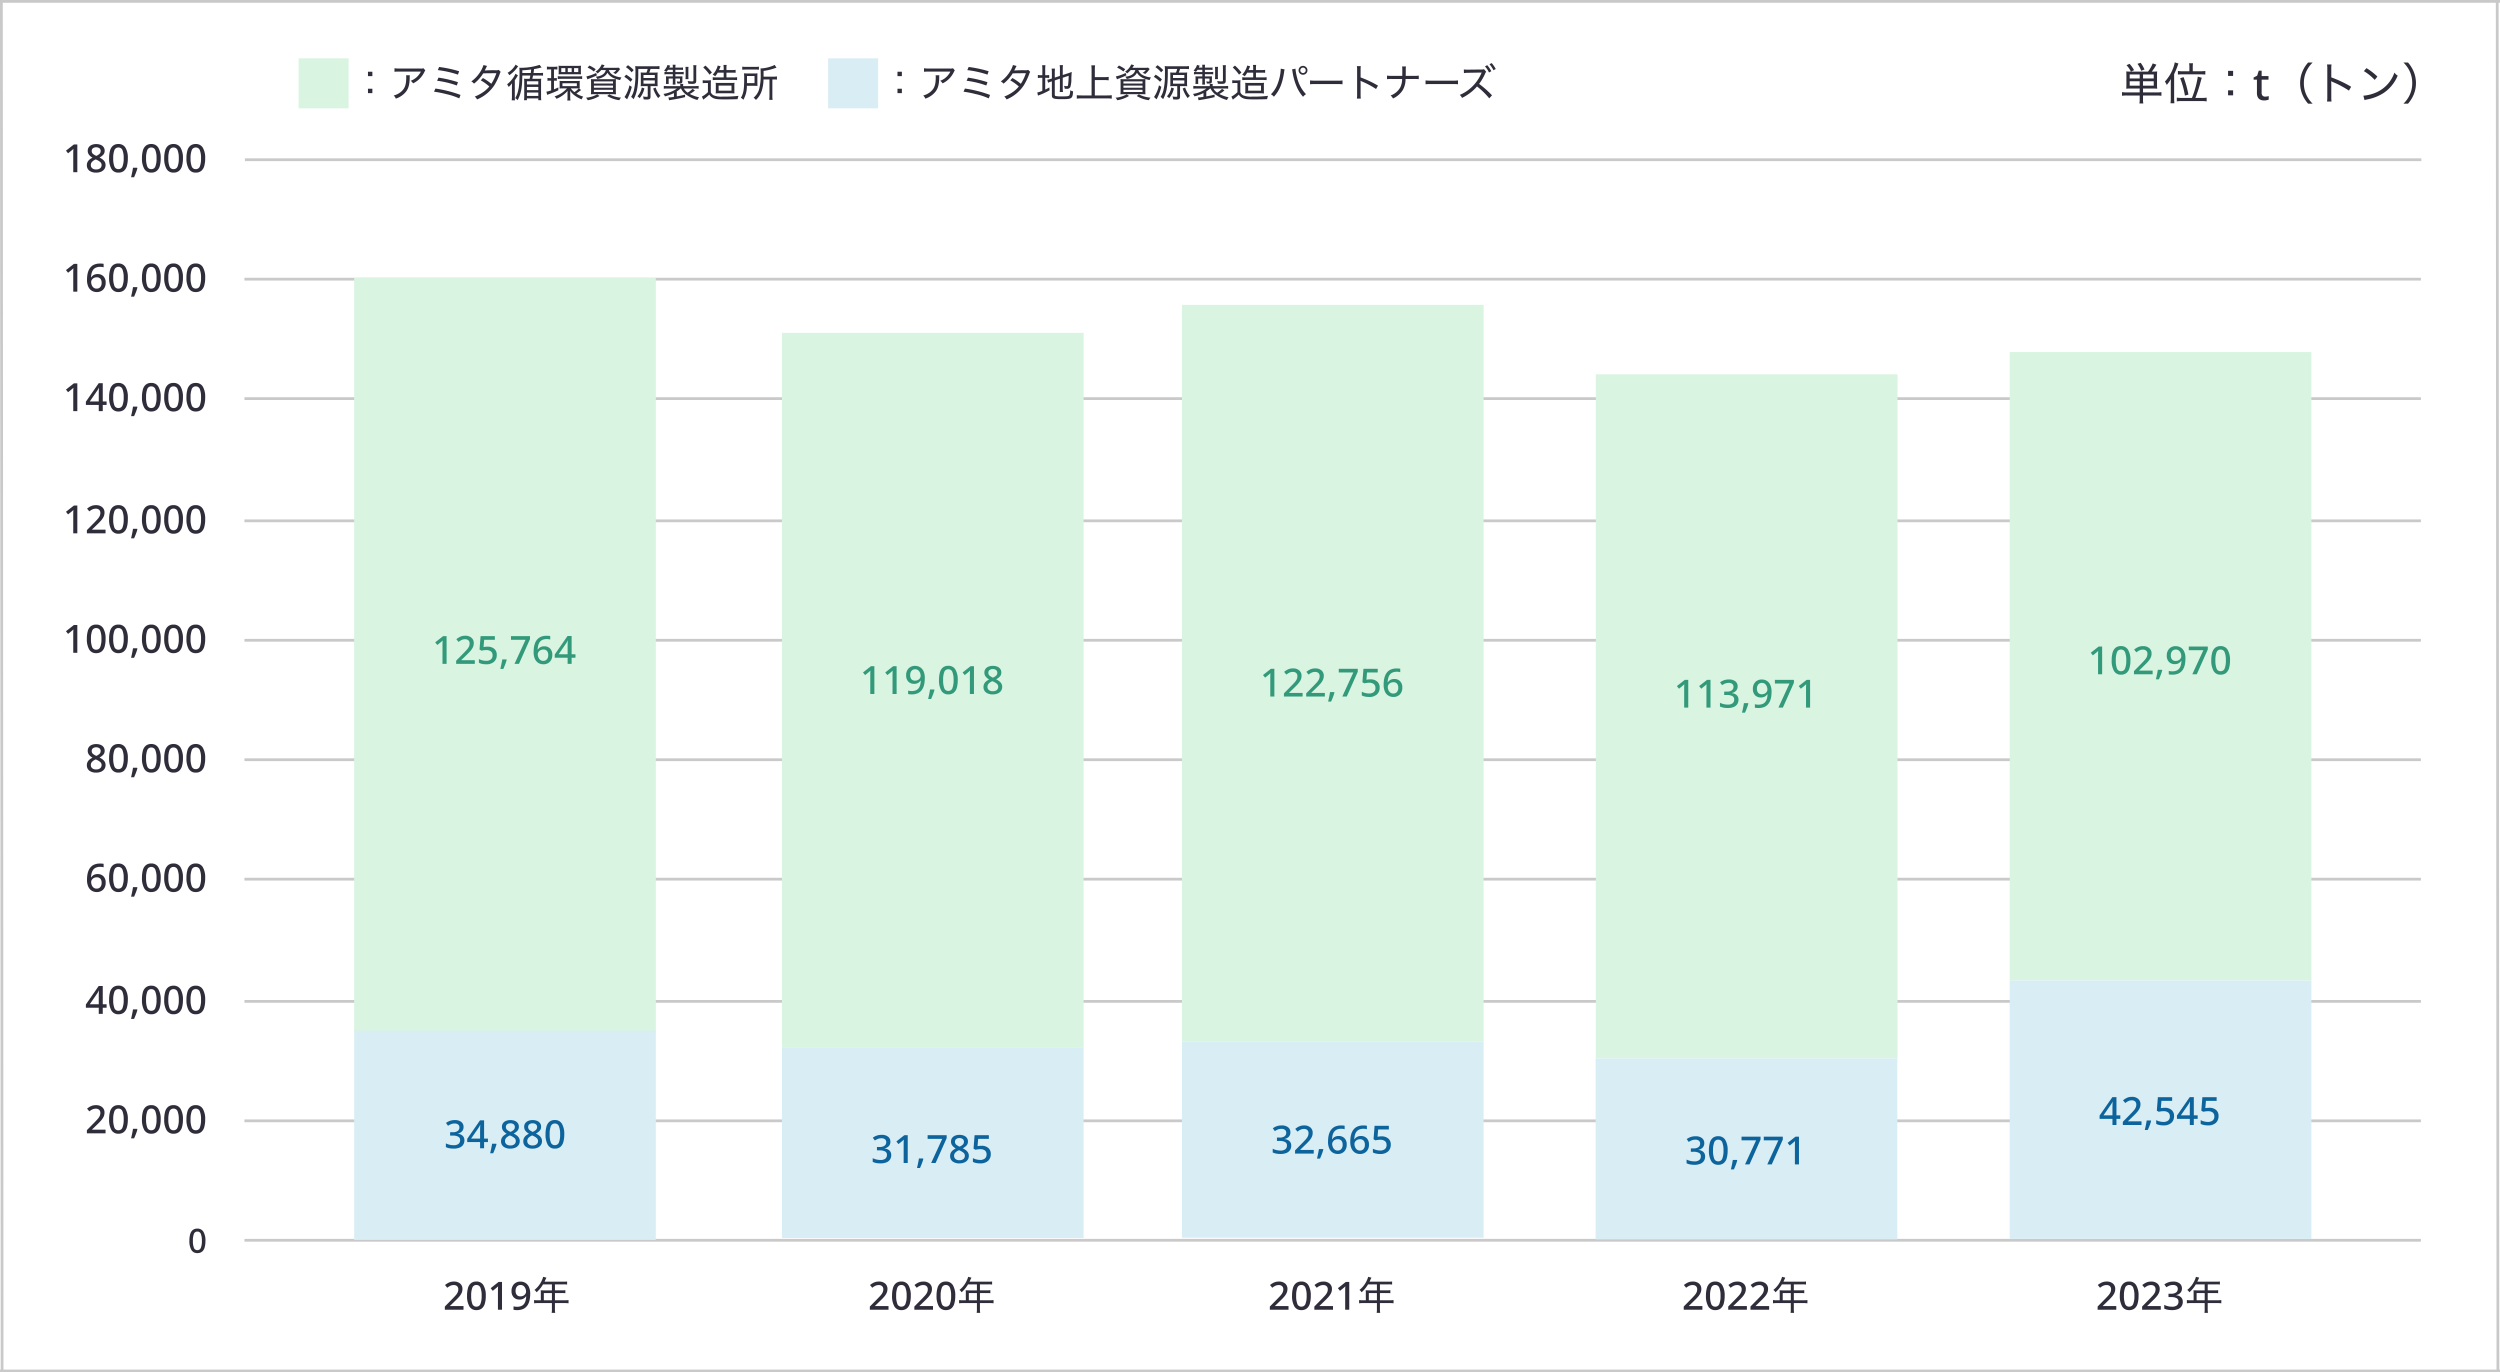 <svg xmlns="http://www.w3.org/2000/svg" width="900" height="494.057"><path data-name="パス 45862" d="M-.002.501h900" fill="none" stroke="#c9c9c9"/><path data-name="パス 45868" d="m.5.501.252 493.056" fill="none" stroke="#c9c9c9"/><path data-name="パス 45870" d="m899 0 .25 489.7v3.856" fill="none" stroke="#c9c9c9"/><path data-name="パス 48786" d="M166.864 471.501h-6.72v-1.148l2.576-2.618q.756-.77 1.26-1.337a4.814 4.814 0 0 0 .756-1.092 2.6 2.6 0 0 0 .252-1.141 1.456 1.456 0 0 0-.441-1.148 1.694 1.694 0 0 0-1.169-.392 2.907 2.907 0 0 0-1.232.252 5.478 5.478 0 0 0-1.134.724l-.8-.994a6.561 6.561 0 0 1 1.372-.875 4.188 4.188 0 0 1 1.834-.371 3.268 3.268 0 0 1 2.24.728 2.465 2.465 0 0 1 .826 1.946 3.449 3.449 0 0 1-.322 1.484 5.859 5.859 0 0 1-.91 1.358q-.588.672-1.386 1.428l-1.86 1.81v.07h4.858Zm8.022-5.012a9.964 9.964 0 0 1-.336 2.772 3.469 3.469 0 0 1-1.085 1.764 3 3 0 0 1-1.965.616 2.755 2.755 0 0 1-2.543-1.365 7.372 7.372 0 0 1-.819-3.787 10.165 10.165 0 0 1 .329-2.772 3.411 3.411 0 0 1 1.071-1.757 2.992 2.992 0 0 1 1.962-.609 2.8 2.8 0 0 1 2.546 1.35 7.175 7.175 0 0 1 .84 3.788Zm-5.264 0a7.783 7.783 0 0 0 .42 2.933 1.476 1.476 0 0 0 1.458.973 1.492 1.492 0 0 0 1.456-.966 7.546 7.546 0 0 0 .434-2.94 7.506 7.506 0 0 0-.434-2.919 1.492 1.492 0 0 0-1.456-.969 1.476 1.476 0 0 0-1.456.973 7.734 7.734 0 0 0-.422 2.915Zm11.102 5.012h-1.47v-6.636q0-.532.014-.959t.042-.833a4.612 4.612 0 0 1-.378.364l-.448.378-1.092.886-.756-.952 2.856-2.248h1.232Zm10.15-5.726a12.211 12.211 0 0 1-.119 1.7 6.8 6.8 0 0 1-.42 1.6 4.357 4.357 0 0 1-.835 1.326 3.625 3.625 0 0 1-1.358.91 5.373 5.373 0 0 1-1.986.33q-.28 0-.665-.028a3.062 3.062 0 0 1-.623-.1v-1.244a3.416 3.416 0 0 0 .6.126 5.031 5.031 0 0 0 .637.042 3.86 3.86 0 0 0 1.6-.287 2.4 2.4 0 0 0 .994-.8 3.537 3.537 0 0 0 .532-1.2 7.147 7.147 0 0 0 .2-1.463h-.084a2.715 2.715 0 0 1-.867.814 2.741 2.741 0 0 1-1.47.343 2.761 2.761 0 0 1-2.072-.805 3.105 3.105 0 0 1-.784-2.261 3.429 3.429 0 0 1 .882-2.492 3.143 3.143 0 0 1 2.366-.91 3.342 3.342 0 0 1 1.757.476 3.263 3.263 0 0 1 1.253 1.449 5.766 5.766 0 0 1 .462 2.474Zm-3.458-3.174a1.713 1.713 0 0 0-1.3.532 2.288 2.288 0 0 0-.5 1.624 2.134 2.134 0 0 0 .434 1.414 1.62 1.62 0 0 0 1.316.518 2.176 2.176 0 0 0 1.071-.252 1.874 1.874 0 0 0 .7-.644 1.512 1.512 0 0 0 .245-.812 2.972 2.972 0 0 0-.217-1.106 2.224 2.224 0 0 0-.665-.914 1.648 1.648 0 0 0-1.084-.36Zm7.284 5.5h-.97a10.461 10.461 0 0 1-1.456-.084v1.174a10.892 10.892 0 0 1 1.456-.084h4.956v2.142a7.009 7.009 0 0 1-.086 1.372h1.274a6.913 6.913 0 0 1-.1-1.358v-2.156h3.444a10.892 10.892 0 0 1 1.456.084v-1.176a10.322 10.322 0 0 1-1.456.084h-3.44v-2.6h2.478a10.59 10.59 0 0 1 1.274.056v-1.096a8.219 8.219 0 0 1-1.3.07h-2.45v-2.156h3.08a8.328 8.328 0 0 1 1.3.07v-1.106a8.007 8.007 0 0 1-1.3.07h-6.82l.182-.406c.224-.49.224-.49.308-.658s.112-.238.182-.392l-1.176-.294a5.915 5.915 0 0 1-.35 1.022 9.094 9.094 0 0 1-2.786 3.7 2.5 2.5 0 0 1 .77.84 11.243 11.243 0 0 0 2.324-2.842h3.192v2.156h-3.038c-.392 0-.7-.014-.994-.042a7.571 7.571 0 0 1 .042.826Zm1.078 0v-2.6h2.912v2.6Z" fill="#302d3b"/><path data-name="パス 45864" d="M0 493.557h900" fill="none" stroke="#c9c9c9"/><path data-name="パス 48787" d="M319.864 471.501h-6.72v-1.148l2.576-2.618q.756-.77 1.26-1.337a4.814 4.814 0 0 0 .756-1.092 2.6 2.6 0 0 0 .252-1.141 1.456 1.456 0 0 0-.441-1.148 1.694 1.694 0 0 0-1.169-.392 2.907 2.907 0 0 0-1.232.252 5.478 5.478 0 0 0-1.134.724l-.8-.994a6.561 6.561 0 0 1 1.372-.875 4.188 4.188 0 0 1 1.834-.371 3.268 3.268 0 0 1 2.24.728 2.465 2.465 0 0 1 .826 1.946 3.449 3.449 0 0 1-.322 1.484 5.859 5.859 0 0 1-.91 1.358q-.588.672-1.386 1.428l-1.86 1.81v.07h4.858Zm8.022-5.012a9.964 9.964 0 0 1-.336 2.772 3.469 3.469 0 0 1-1.085 1.764 3 3 0 0 1-1.965.616 2.755 2.755 0 0 1-2.543-1.365 7.372 7.372 0 0 1-.819-3.787 10.165 10.165 0 0 1 .329-2.772 3.411 3.411 0 0 1 1.071-1.757 2.992 2.992 0 0 1 1.962-.609 2.8 2.8 0 0 1 2.546 1.35 7.175 7.175 0 0 1 .84 3.788Zm-5.264 0a7.783 7.783 0 0 0 .42 2.933 1.476 1.476 0 0 0 1.458.973 1.492 1.492 0 0 0 1.456-.966 7.546 7.546 0 0 0 .434-2.94 7.506 7.506 0 0 0-.434-2.919 1.492 1.492 0 0 0-1.456-.969 1.476 1.476 0 0 0-1.456.973 7.734 7.734 0 0 0-.422 2.915Zm13.258 5.012h-6.72v-1.148l2.576-2.618q.756-.77 1.26-1.337a4.814 4.814 0 0 0 .756-1.092 2.6 2.6 0 0 0 .248-1.141 1.456 1.456 0 0 0-.441-1.148 1.694 1.694 0 0 0-1.169-.392 2.907 2.907 0 0 0-1.232.252 5.478 5.478 0 0 0-1.134.728l-.8-.994a6.561 6.561 0 0 1 1.376-.875 4.188 4.188 0 0 1 1.834-.371 3.268 3.268 0 0 1 2.24.728 2.465 2.465 0 0 1 .826 1.946 3.449 3.449 0 0 1-.322 1.484 5.859 5.859 0 0 1-.91 1.358q-.588.672-1.386 1.428l-1.86 1.806v.07h4.858Zm8.02-5.012a9.964 9.964 0 0 1-.336 2.772 3.469 3.469 0 0 1-1.083 1.764 3 3 0 0 1-1.967.616 2.755 2.755 0 0 1-2.541-1.365 7.372 7.372 0 0 1-.819-3.787 10.165 10.165 0 0 1 .329-2.772 3.411 3.411 0 0 1 1.071-1.757 2.992 2.992 0 0 1 1.96-.609 2.8 2.8 0 0 1 2.548 1.35 7.175 7.175 0 0 1 .838 3.788Zm-5.264 0a7.783 7.783 0 0 0 .42 2.933 1.476 1.476 0 0 0 1.456.973 1.492 1.492 0 0 0 1.456-.966 7.546 7.546 0 0 0 .434-2.94 7.506 7.506 0 0 0-.434-2.919 1.492 1.492 0 0 0-1.454-.969 1.476 1.476 0 0 0-1.456.973 7.734 7.734 0 0 0-.42 2.915Zm9.064 1.612h-.97a10.461 10.461 0 0 1-1.456-.084v1.174a10.892 10.892 0 0 1 1.456-.084h4.956v2.142a7.009 7.009 0 0 1-.086 1.372h1.274a6.913 6.913 0 0 1-.1-1.358v-2.156h3.444a10.892 10.892 0 0 1 1.456.084v-1.176a10.322 10.322 0 0 1-1.456.084h-3.44v-2.6h2.478a10.59 10.59 0 0 1 1.274.056v-1.096a8.219 8.219 0 0 1-1.3.07h-2.45v-2.156h3.08a8.328 8.328 0 0 1 1.3.07v-1.106a8.007 8.007 0 0 1-1.3.07h-6.82l.182-.406c.224-.49.224-.49.308-.658s.112-.238.182-.392l-1.176-.294a5.915 5.915 0 0 1-.35 1.022 9.094 9.094 0 0 1-2.786 3.7 2.5 2.5 0 0 1 .77.84 11.243 11.243 0 0 0 2.324-2.842h3.192v2.156h-3.038c-.392 0-.7-.014-.994-.042a7.571 7.571 0 0 1 .042.826Zm1.078 0v-2.6h2.912v2.6Z" fill="#302d3b"/><path data-name="パス 48788" d="M463.864 471.501h-6.72v-1.148l2.576-2.618q.756-.77 1.26-1.337a4.814 4.814 0 0 0 .756-1.092 2.6 2.6 0 0 0 .252-1.141 1.456 1.456 0 0 0-.441-1.148 1.694 1.694 0 0 0-1.169-.392 2.907 2.907 0 0 0-1.232.252 5.478 5.478 0 0 0-1.134.724l-.8-.994a6.561 6.561 0 0 1 1.372-.875 4.188 4.188 0 0 1 1.834-.371 3.268 3.268 0 0 1 2.24.728 2.465 2.465 0 0 1 .826 1.946 3.449 3.449 0 0 1-.322 1.484 5.859 5.859 0 0 1-.91 1.358q-.588.672-1.386 1.428l-1.86 1.81v.07h4.858Zm8.022-5.012a9.964 9.964 0 0 1-.336 2.772 3.469 3.469 0 0 1-1.085 1.764 3 3 0 0 1-1.965.616 2.755 2.755 0 0 1-2.543-1.365 7.372 7.372 0 0 1-.819-3.787 10.165 10.165 0 0 1 .329-2.772 3.411 3.411 0 0 1 1.071-1.757 2.992 2.992 0 0 1 1.962-.609 2.8 2.8 0 0 1 2.546 1.35 7.175 7.175 0 0 1 .84 3.788Zm-5.264 0a7.783 7.783 0 0 0 .42 2.933 1.476 1.476 0 0 0 1.458.973 1.492 1.492 0 0 0 1.456-.966 7.546 7.546 0 0 0 .434-2.94 7.506 7.506 0 0 0-.434-2.919 1.492 1.492 0 0 0-1.456-.969 1.476 1.476 0 0 0-1.456.973 7.734 7.734 0 0 0-.422 2.915Zm13.258 5.012h-6.72v-1.148l2.576-2.618q.756-.77 1.26-1.337a4.814 4.814 0 0 0 .756-1.092 2.6 2.6 0 0 0 .248-1.141 1.456 1.456 0 0 0-.441-1.148 1.694 1.694 0 0 0-1.169-.392 2.907 2.907 0 0 0-1.232.252 5.478 5.478 0 0 0-1.134.728l-.8-.994a6.561 6.561 0 0 1 1.376-.875 4.188 4.188 0 0 1 1.834-.371 3.268 3.268 0 0 1 2.24.728 2.465 2.465 0 0 1 .826 1.946 3.449 3.449 0 0 1-.322 1.484 5.859 5.859 0 0 1-.91 1.358q-.588.672-1.386 1.428l-1.86 1.806v.07h4.858Zm5.852 0h-1.47v-6.636q0-.532.014-.959t.042-.833a4.612 4.612 0 0 1-.378.364l-.448.378-1.092.886-.756-.952 2.856-2.248h1.232Zm5.968-3.4h-.97a10.461 10.461 0 0 1-1.456-.084v1.174a10.892 10.892 0 0 1 1.456-.084h4.956v2.142a7.009 7.009 0 0 1-.086 1.372h1.274a6.913 6.913 0 0 1-.1-1.358v-2.156h3.444a10.892 10.892 0 0 1 1.456.084v-1.176a10.322 10.322 0 0 1-1.456.084h-3.44v-2.6h2.478a10.59 10.59 0 0 1 1.274.056v-1.096a8.219 8.219 0 0 1-1.3.07h-2.45v-2.156h3.08a8.328 8.328 0 0 1 1.3.07v-1.106a8.007 8.007 0 0 1-1.3.07h-6.82l.182-.406c.224-.49.224-.49.308-.658s.112-.238.182-.392l-1.176-.294a5.915 5.915 0 0 1-.35 1.022 9.094 9.094 0 0 1-2.786 3.7 2.5 2.5 0 0 1 .77.84 11.243 11.243 0 0 0 2.324-2.842h3.192v2.156h-3.038c-.392 0-.7-.014-.994-.042a7.571 7.571 0 0 1 .042.826Zm1.078 0v-2.6h2.912v2.6Z" fill="#302d3b"/><path data-name="パス 48789" d="M612.864 471.501h-6.72v-1.148l2.576-2.618q.756-.77 1.26-1.337a4.814 4.814 0 0 0 .756-1.092 2.6 2.6 0 0 0 .252-1.141 1.456 1.456 0 0 0-.441-1.148 1.694 1.694 0 0 0-1.169-.392 2.907 2.907 0 0 0-1.232.252 5.478 5.478 0 0 0-1.134.724l-.8-.994a6.561 6.561 0 0 1 1.372-.875 4.188 4.188 0 0 1 1.834-.371 3.268 3.268 0 0 1 2.24.728 2.465 2.465 0 0 1 .826 1.946 3.449 3.449 0 0 1-.322 1.484 5.859 5.859 0 0 1-.91 1.358q-.588.672-1.386 1.428l-1.86 1.81v.07h4.858Zm8.022-5.012a9.964 9.964 0 0 1-.336 2.772 3.469 3.469 0 0 1-1.085 1.764 3 3 0 0 1-1.965.616 2.755 2.755 0 0 1-2.543-1.365 7.372 7.372 0 0 1-.819-3.787 10.165 10.165 0 0 1 .329-2.772 3.411 3.411 0 0 1 1.071-1.757 2.992 2.992 0 0 1 1.962-.609 2.8 2.8 0 0 1 2.546 1.35 7.175 7.175 0 0 1 .84 3.788Zm-5.264 0a7.783 7.783 0 0 0 .42 2.933 1.476 1.476 0 0 0 1.458.973 1.492 1.492 0 0 0 1.456-.966 7.546 7.546 0 0 0 .434-2.94 7.506 7.506 0 0 0-.434-2.919 1.492 1.492 0 0 0-1.456-.969 1.476 1.476 0 0 0-1.456.973 7.734 7.734 0 0 0-.422 2.915Zm13.258 5.012h-6.72v-1.148l2.576-2.618q.756-.77 1.26-1.337a4.814 4.814 0 0 0 .756-1.092 2.6 2.6 0 0 0 .248-1.141 1.456 1.456 0 0 0-.441-1.148 1.694 1.694 0 0 0-1.169-.392 2.907 2.907 0 0 0-1.232.252 5.478 5.478 0 0 0-1.134.728l-.8-.994a6.561 6.561 0 0 1 1.376-.875 4.188 4.188 0 0 1 1.834-.371 3.268 3.268 0 0 1 2.24.728 2.465 2.465 0 0 1 .826 1.946 3.449 3.449 0 0 1-.322 1.484 5.859 5.859 0 0 1-.91 1.358q-.588.672-1.386 1.428l-1.86 1.806v.07h4.858Zm8.008 0h-6.72v-1.148l2.576-2.618q.756-.77 1.256-1.334a4.814 4.814 0 0 0 .756-1.092 2.6 2.6 0 0 0 .252-1.141 1.456 1.456 0 0 0-.441-1.148 1.694 1.694 0 0 0-1.167-.395 2.907 2.907 0 0 0-1.232.252 5.478 5.478 0 0 0-1.134.728l-.8-.994a6.561 6.561 0 0 1 1.372-.875 4.188 4.188 0 0 1 1.834-.371 3.268 3.268 0 0 1 2.24.728 2.465 2.465 0 0 1 .826 1.946 3.449 3.449 0 0 1-.322 1.484 5.859 5.859 0 0 1-.91 1.358q-.588.672-1.386 1.428l-1.858 1.806v.07h4.858Zm3.812-3.4h-.97a10.461 10.461 0 0 1-1.456-.084v1.174a10.892 10.892 0 0 1 1.456-.084h4.956v2.142a7.009 7.009 0 0 1-.086 1.372h1.274a6.913 6.913 0 0 1-.1-1.358v-2.156h3.444a10.892 10.892 0 0 1 1.456.084v-1.176a10.322 10.322 0 0 1-1.456.084h-3.44v-2.6h2.478a10.59 10.59 0 0 1 1.274.056v-1.096a8.219 8.219 0 0 1-1.3.07h-2.45v-2.156h3.08a8.328 8.328 0 0 1 1.3.07v-1.106a8.007 8.007 0 0 1-1.3.07h-6.82l.182-.406c.224-.49.224-.49.308-.658s.112-.238.182-.392l-1.176-.294a5.915 5.915 0 0 1-.35 1.022 9.094 9.094 0 0 1-2.786 3.7 2.5 2.5 0 0 1 .77.84 11.243 11.243 0 0 0 2.324-2.842h3.192v2.156h-3.038c-.392 0-.7-.014-.994-.042a7.571 7.571 0 0 1 .042.826Zm1.078 0v-2.6h2.912v2.6Z" fill="#302d3b"/><path data-name="パス 48790" d="M761.864 471.501h-6.72v-1.148l2.576-2.618q.756-.77 1.26-1.337a4.814 4.814 0 0 0 .756-1.092 2.6 2.6 0 0 0 .252-1.141 1.456 1.456 0 0 0-.441-1.148 1.694 1.694 0 0 0-1.169-.392 2.907 2.907 0 0 0-1.232.252 5.478 5.478 0 0 0-1.134.724l-.8-.994a6.561 6.561 0 0 1 1.372-.875 4.188 4.188 0 0 1 1.834-.371 3.268 3.268 0 0 1 2.24.728 2.465 2.465 0 0 1 .826 1.946 3.449 3.449 0 0 1-.322 1.484 5.859 5.859 0 0 1-.91 1.358q-.588.672-1.386 1.428l-1.86 1.81v.07h4.858Zm8.022-5.012a9.964 9.964 0 0 1-.336 2.772 3.469 3.469 0 0 1-1.085 1.764 3 3 0 0 1-1.965.616 2.755 2.755 0 0 1-2.543-1.365 7.372 7.372 0 0 1-.819-3.787 10.165 10.165 0 0 1 .329-2.772 3.411 3.411 0 0 1 1.071-1.757 2.992 2.992 0 0 1 1.962-.609 2.8 2.8 0 0 1 2.546 1.35 7.175 7.175 0 0 1 .84 3.788Zm-5.264 0a7.783 7.783 0 0 0 .42 2.933 1.476 1.476 0 0 0 1.458.973 1.492 1.492 0 0 0 1.456-.966 7.546 7.546 0 0 0 .434-2.94 7.506 7.506 0 0 0-.434-2.919 1.492 1.492 0 0 0-1.456-.969 1.476 1.476 0 0 0-1.456.973 7.734 7.734 0 0 0-.422 2.915Zm13.258 5.012h-6.72v-1.148l2.576-2.618q.756-.77 1.26-1.337a4.814 4.814 0 0 0 .756-1.092 2.6 2.6 0 0 0 .248-1.141 1.456 1.456 0 0 0-.441-1.148 1.694 1.694 0 0 0-1.169-.392 2.907 2.907 0 0 0-1.232.252 5.478 5.478 0 0 0-1.134.728l-.8-.994a6.561 6.561 0 0 1 1.376-.875 4.188 4.188 0 0 1 1.834-.371 3.268 3.268 0 0 1 2.24.728 2.465 2.465 0 0 1 .826 1.946 3.449 3.449 0 0 1-.322 1.484 5.859 5.859 0 0 1-.91 1.358q-.588.672-1.386 1.428l-1.86 1.806v.07h4.858Zm7.62-7.686a2.256 2.256 0 0 1-.574 1.624 2.825 2.825 0 0 1-1.512.8v.056a2.9 2.9 0 0 1 1.792.756 2.187 2.187 0 0 1 .6 1.6 2.917 2.917 0 0 1-.413 1.547 2.745 2.745 0 0 1-1.276 1.058 5.432 5.432 0 0 1-2.2.385 8.221 8.221 0 0 1-1.489-.126 5.182 5.182 0 0 1-1.3-.42v-1.344a5.872 5.872 0 0 0 1.358.49 6.113 6.113 0 0 0 1.372.168 2.79 2.79 0 0 0 1.842-.483 1.7 1.7 0 0 0 .553-1.351 1.324 1.324 0 0 0-.672-1.232 4.094 4.094 0 0 0-2.016-.392h-.91v-1.218h.924a2.886 2.886 0 0 0 1.848-.476 1.541 1.541 0 0 0 .573-1.246 1.288 1.288 0 0 0-.441-1.043 1.917 1.917 0 0 0-1.269-.367 3.352 3.352 0 0 0-1.337.245 6.912 6.912 0 0 0-1.057.567l-.728-1.022a5.533 5.533 0 0 1 1.344-.721 5.061 5.061 0 0 1 1.82-.3 3.574 3.574 0 0 1 2.359.679 2.207 2.207 0 0 1 .809 1.766Zm4.2 4.286h-.97a10.461 10.461 0 0 1-1.456-.084v1.174a10.892 10.892 0 0 1 1.456-.084h4.956v2.142a7.009 7.009 0 0 1-.086 1.372h1.274a6.913 6.913 0 0 1-.1-1.358v-2.156h3.444a10.892 10.892 0 0 1 1.456.084v-1.176a10.322 10.322 0 0 1-1.456.084h-3.44v-2.6h2.478a10.59 10.59 0 0 1 1.274.056v-1.096a8.219 8.219 0 0 1-1.3.07h-2.45v-2.156h3.08a8.328 8.328 0 0 1 1.3.07v-1.106a8.007 8.007 0 0 1-1.3.07h-6.82l.182-.406c.224-.49.224-.49.308-.658s.112-.238.182-.392l-1.176-.294a5.915 5.915 0 0 1-.35 1.022 9.094 9.094 0 0 1-2.786 3.7 2.5 2.5 0 0 1 .77.84 11.243 11.243 0 0 0 2.324-2.842h3.192v2.156h-3.038c-.392 0-.7-.014-.994-.042a7.571 7.571 0 0 1 .042.826Zm1.078 0v-2.6h2.912v2.6Z" fill="#302d3b"/><path data-name="パス 45913" d="M88 403.501h783.52" fill="none" stroke="#c9c9c9"/><path data-name="パス 45914" d="M88 360.501h783.52" fill="none" stroke="#c9c9c9"/><path data-name="パス 45915" d="M88 316.501h783.52" fill="none" stroke="#c9c9c9"/><path data-name="パス 45916" d="M88 273.501h783.52" fill="none" stroke="#c9c9c9"/><path data-name="パス 45917" d="M88 230.501h783.52" fill="none" stroke="#c9c9c9"/><path data-name="パス 45918" d="M88 187.501h783.52" fill="none" stroke="#c9c9c9"/><path data-name="パス 45919" d="M88 143.501h783.52" fill="none" stroke="#c9c9c9"/><path data-name="パス 45920" d="M88 100.501h783.52" fill="none" stroke="#c9c9c9"/><path data-name="パス 45921" d="M88.16 57.501h783.516" fill="none" stroke="#c9c9c9"/><path data-name="パス 48772" d="M27.838 62h-1.47v-6.636q0-.532.014-.959t.042-.833a4.612 4.612 0 0 1-.378.364l-.448.378-1.092.882-.756-.952L26.606 52h1.232Zm6.79-10.136a4.215 4.215 0 0 1 1.568.273 2.432 2.432 0 0 1 1.085.812 2.162 2.162 0 0 1 .4 1.323 2.046 2.046 0 0 1-.546 1.47 4.8 4.8 0 0 1-1.316.966 7.165 7.165 0 0 1 1.085.665 3.056 3.056 0 0 1 .8.868 2.213 2.213 0 0 1 .3 1.169 2.489 2.489 0 0 1-.42 1.449 2.746 2.746 0 0 1-1.171.941 4.261 4.261 0 0 1-1.757.34 3.918 3.918 0 0 1-2.506-.707 2.4 2.4 0 0 1-.882-1.981 2.423 2.423 0 0 1 .28-1.183 2.843 2.843 0 0 1 .742-.875 5.024 5.024 0 0 1 1.01-.616 4.416 4.416 0 0 1-1.22-1.015 2.289 2.289 0 0 1-.49-1.5 2.113 2.113 0 0 1 .41-1.314 2.479 2.479 0 0 1 1.092-.812 4.134 4.134 0 0 1 1.536-.273Zm-.014 1.162a1.835 1.835 0 0 0-1.148.343 1.153 1.153 0 0 0-.448.973 1.308 1.308 0 0 0 .482 1.085 5.448 5.448 0 0 0 1.169.693 4.193 4.193 0 0 0 1.106-.686 1.38 1.38 0 0 0 .462-1.092 1.153 1.153 0 0 0-.448-.973 1.883 1.883 0 0 0-1.175-.343Zm-1.918 6.4a1.474 1.474 0 0 0 .476 1.12 2.06 2.06 0 0 0 1.456.448 2.119 2.119 0 0 0 1.449-.441 1.455 1.455 0 0 0 .5-1.141 1.405 1.405 0 0 0-.546-1.134 5.667 5.667 0 0 0-1.358-.8l-.21-.084a3.85 3.85 0 0 0-1.309.847 1.661 1.661 0 0 0-.454 1.183Zm13.328-2.436a9.964 9.964 0 0 1-.336 2.772 3.469 3.469 0 0 1-1.088 1.762 3 3 0 0 1-1.964.616 2.755 2.755 0 0 1-2.536-1.365 7.372 7.372 0 0 1-.819-3.787 10.165 10.165 0 0 1 .329-2.772 3.411 3.411 0 0 1 1.071-1.757 2.992 2.992 0 0 1 1.96-.609 2.8 2.8 0 0 1 2.543 1.35 7.175 7.175 0 0 1 .84 3.788Zm-5.264 0a7.783 7.783 0 0 0 .42 2.933 1.476 1.476 0 0 0 1.456.973 1.492 1.492 0 0 0 1.456-.966 7.546 7.546 0 0 0 .434-2.94 7.506 7.506 0 0 0-.434-2.919 1.492 1.492 0 0 0-1.456-.971 1.476 1.476 0 0 0-1.456.973 7.734 7.734 0 0 0-.42 2.915Zm8.61 3.388.1.154a14.286 14.286 0 0 1-.52 1.629q-.336.889-.686 1.645h-1.078q.2-.812.392-1.757t.308-1.673Zm8.484-3.388a9.964 9.964 0 0 1-.336 2.772 3.469 3.469 0 0 1-1.085 1.762 3 3 0 0 1-1.967.616 2.755 2.755 0 0 1-2.541-1.365 7.372 7.372 0 0 1-.819-3.787 10.165 10.165 0 0 1 .329-2.772 3.411 3.411 0 0 1 1.071-1.757 2.992 2.992 0 0 1 1.96-.609 2.8 2.8 0 0 1 2.548 1.35 7.175 7.175 0 0 1 .84 3.788Zm-5.264 0a7.783 7.783 0 0 0 .42 2.933 1.476 1.476 0 0 0 1.456.973 1.492 1.492 0 0 0 1.456-.966 7.546 7.546 0 0 0 .434-2.94 7.506 7.506 0 0 0-.434-2.919 1.492 1.492 0 0 0-1.456-.971 1.476 1.476 0 0 0-1.456.973 7.734 7.734 0 0 0-.42 2.915Zm13.272 0a9.964 9.964 0 0 1-.336 2.77 3.469 3.469 0 0 1-1.085 1.764 3 3 0 0 1-1.967.616 2.755 2.755 0 0 1-2.541-1.365 7.372 7.372 0 0 1-.819-3.787 10.165 10.165 0 0 1 .329-2.772 3.411 3.411 0 0 1 1.071-1.757 2.992 2.992 0 0 1 1.96-.609 2.8 2.8 0 0 1 2.548 1.35 7.175 7.175 0 0 1 .84 3.788Zm-5.264 0a7.783 7.783 0 0 0 .42 2.933 1.476 1.476 0 0 0 1.456.973 1.492 1.492 0 0 0 1.456-.966 7.546 7.546 0 0 0 .434-2.94 7.506 7.506 0 0 0-.434-2.919 1.492 1.492 0 0 0-1.456-.971 1.476 1.476 0 0 0-1.456.973 7.734 7.734 0 0 0-.418 2.915Zm13.272 0a9.964 9.964 0 0 1-.336 2.77 3.469 3.469 0 0 1-1.085 1.764 3 3 0 0 1-1.967.616 2.755 2.755 0 0 1-2.541-1.365 7.372 7.372 0 0 1-.819-3.787 10.165 10.165 0 0 1 .329-2.772 3.411 3.411 0 0 1 1.071-1.757 2.992 2.992 0 0 1 1.96-.609 2.8 2.8 0 0 1 2.548 1.35 7.175 7.175 0 0 1 .84 3.788Zm-5.264 0a7.783 7.783 0 0 0 .42 2.933 1.476 1.476 0 0 0 1.456.973 1.492 1.492 0 0 0 1.456-.966 7.546 7.546 0 0 0 .434-2.94 7.506 7.506 0 0 0-.434-2.919 1.492 1.492 0 0 0-1.456-.971 1.476 1.476 0 0 0-1.456.973 7.734 7.734 0 0 0-.42 2.915Z" fill="#302d3b"/><path data-name="パス 48775" d="M27.838 105h-1.47v-6.636q0-.532.014-.959t.042-.833a4.612 4.612 0 0 1-.378.364l-.448.378-1.092.882-.756-.952L26.606 95h1.232Zm3.486-4.256a12.162 12.162 0 0 1 .119-1.708 6.8 6.8 0 0 1 .42-1.589 4.357 4.357 0 0 1 .833-1.33 3.635 3.635 0 0 1 1.351-.91 5.317 5.317 0 0 1 1.981-.329q.294 0 .665.021a2.763 2.763 0 0 1 .609.091v1.246a3.439 3.439 0 0 0-.581-.126 4.71 4.71 0 0 0-.623-.042 3.779 3.779 0 0 0-1.6.294 2.451 2.451 0 0 0-.994.812 3.533 3.533 0 0 0-.532 1.2 7.966 7.966 0 0 0-.21 1.47h.084a2.612 2.612 0 0 1 .868-.833 2.726 2.726 0 0 1 1.442-.343 2.8 2.8 0 0 1 2.093.805 3.109 3.109 0 0 1 .791 2.275 3.426 3.426 0 0 1-.871 2.482 3.138 3.138 0 0 1-2.369.91 3.342 3.342 0 0 1-1.757-.476 3.263 3.263 0 0 1-1.253-1.449 5.766 5.766 0 0 1-.466-2.471Zm3.458 3.164a1.724 1.724 0 0 0 1.3-.525 2.283 2.283 0 0 0 .5-1.631 2.089 2.089 0 0 0-.441-1.4 1.641 1.641 0 0 0-1.323-.518 2.106 2.106 0 0 0-1.05.252 1.947 1.947 0 0 0-.7.644 1.461 1.461 0 0 0-.252.8 2.943 2.943 0 0 0 .224 1.113 2.247 2.247 0 0 0 .658.91 1.641 1.641 0 0 0 1.084.355Zm11.242-3.92a9.964 9.964 0 0 1-.336 2.772 3.469 3.469 0 0 1-1.088 1.764 3 3 0 0 1-1.964.616 2.755 2.755 0 0 1-2.536-1.365 7.372 7.372 0 0 1-.819-3.787 10.165 10.165 0 0 1 .329-2.772 3.411 3.411 0 0 1 1.071-1.757 2.992 2.992 0 0 1 1.96-.609 2.8 2.8 0 0 1 2.543 1.35 7.175 7.175 0 0 1 .84 3.788Zm-5.264 0a7.783 7.783 0 0 0 .42 2.933 1.476 1.476 0 0 0 1.456.973 1.492 1.492 0 0 0 1.456-.966 7.546 7.546 0 0 0 .434-2.94 7.506 7.506 0 0 0-.434-2.919 1.492 1.492 0 0 0-1.456-.969 1.476 1.476 0 0 0-1.456.973 7.734 7.734 0 0 0-.42 2.915Zm8.61 3.388.1.154a14.286 14.286 0 0 1-.52 1.631q-.336.889-.686 1.645h-1.078q.2-.812.392-1.757t.308-1.673Zm8.484-3.388a9.964 9.964 0 0 1-.336 2.772 3.469 3.469 0 0 1-1.085 1.764 3 3 0 0 1-1.967.616 2.755 2.755 0 0 1-2.541-1.365 7.372 7.372 0 0 1-.819-3.787 10.165 10.165 0 0 1 .329-2.772 3.411 3.411 0 0 1 1.071-1.757 2.992 2.992 0 0 1 1.96-.609 2.8 2.8 0 0 1 2.548 1.35 7.175 7.175 0 0 1 .84 3.788Zm-5.264 0a7.783 7.783 0 0 0 .42 2.933 1.476 1.476 0 0 0 1.456.973 1.492 1.492 0 0 0 1.456-.966 7.546 7.546 0 0 0 .434-2.94 7.506 7.506 0 0 0-.434-2.919 1.492 1.492 0 0 0-1.456-.969 1.476 1.476 0 0 0-1.456.973 7.734 7.734 0 0 0-.42 2.915Zm13.272 0a9.964 9.964 0 0 1-.336 2.772 3.469 3.469 0 0 1-1.085 1.764 3 3 0 0 1-1.967.616 2.755 2.755 0 0 1-2.541-1.365 7.372 7.372 0 0 1-.819-3.787 10.165 10.165 0 0 1 .329-2.772 3.411 3.411 0 0 1 1.071-1.757 2.992 2.992 0 0 1 1.96-.609 2.8 2.8 0 0 1 2.548 1.35 7.175 7.175 0 0 1 .84 3.788Zm-5.264 0a7.783 7.783 0 0 0 .42 2.933 1.476 1.476 0 0 0 1.456.973 1.492 1.492 0 0 0 1.456-.966 7.546 7.546 0 0 0 .434-2.94 7.506 7.506 0 0 0-.434-2.919 1.492 1.492 0 0 0-1.456-.969 1.476 1.476 0 0 0-1.456.973 7.734 7.734 0 0 0-.418 2.915Zm13.272 0a9.964 9.964 0 0 1-.336 2.772 3.469 3.469 0 0 1-1.085 1.764 3 3 0 0 1-1.967.616 2.755 2.755 0 0 1-2.541-1.365 7.372 7.372 0 0 1-.819-3.787 10.165 10.165 0 0 1 .329-2.772 3.411 3.411 0 0 1 1.071-1.757 2.992 2.992 0 0 1 1.96-.609 2.8 2.8 0 0 1 2.548 1.35 7.175 7.175 0 0 1 .84 3.788Zm-5.264 0a7.783 7.783 0 0 0 .42 2.933 1.476 1.476 0 0 0 1.456.973 1.492 1.492 0 0 0 1.456-.966 7.546 7.546 0 0 0 .434-2.94 7.506 7.506 0 0 0-.434-2.919 1.492 1.492 0 0 0-1.456-.969 1.476 1.476 0 0 0-1.456.973 7.734 7.734 0 0 0-.42 2.915Z" fill="#302d3b"/><path data-name="パス 48776" d="M27.838 148h-1.47v-6.636q0-.532.014-.959t.042-.833a4.612 4.612 0 0 1-.378.364l-.448.378-1.092.882-.756-.952L26.606 138h1.232Zm10.542-2.212h-1.386V148h-1.442v-2.212h-4.634v-1.176l4.606-6.65h1.47v6.566h1.386Zm-2.828-1.26v-2.716q0-.658.021-1.239t.049-.973h-.056a4.616 4.616 0 0 1-.28.574q-.168.294-.322.518l-2.646 3.836Zm10.472-1.54a9.964 9.964 0 0 1-.336 2.772 3.469 3.469 0 0 1-1.088 1.764 3 3 0 0 1-1.964.616 2.755 2.755 0 0 1-2.536-1.365 7.372 7.372 0 0 1-.819-3.787 10.165 10.165 0 0 1 .329-2.772 3.411 3.411 0 0 1 1.071-1.757 2.992 2.992 0 0 1 1.96-.609 2.8 2.8 0 0 1 2.543 1.35 7.175 7.175 0 0 1 .84 3.788Zm-5.264 0a7.783 7.783 0 0 0 .42 2.933 1.476 1.476 0 0 0 1.456.973 1.492 1.492 0 0 0 1.456-.966 7.546 7.546 0 0 0 .434-2.94 7.506 7.506 0 0 0-.434-2.919 1.492 1.492 0 0 0-1.456-.969 1.476 1.476 0 0 0-1.456.973 7.734 7.734 0 0 0-.42 2.915Zm8.61 3.388.1.154a14.286 14.286 0 0 1-.52 1.631q-.336.889-.686 1.645h-1.078q.2-.812.392-1.757t.308-1.673Zm8.484-3.388a9.964 9.964 0 0 1-.336 2.772 3.469 3.469 0 0 1-1.085 1.764 3 3 0 0 1-1.967.616 2.755 2.755 0 0 1-2.541-1.365 7.372 7.372 0 0 1-.819-3.787 10.165 10.165 0 0 1 .329-2.772 3.411 3.411 0 0 1 1.071-1.757 2.992 2.992 0 0 1 1.96-.609 2.8 2.8 0 0 1 2.548 1.35 7.175 7.175 0 0 1 .84 3.788Zm-5.264 0a7.783 7.783 0 0 0 .42 2.933 1.476 1.476 0 0 0 1.456.973 1.492 1.492 0 0 0 1.456-.966 7.546 7.546 0 0 0 .434-2.94 7.506 7.506 0 0 0-.434-2.919 1.492 1.492 0 0 0-1.456-.969 1.476 1.476 0 0 0-1.456.973 7.734 7.734 0 0 0-.42 2.915Zm13.272 0a9.964 9.964 0 0 1-.336 2.772 3.469 3.469 0 0 1-1.085 1.764 3 3 0 0 1-1.967.616 2.755 2.755 0 0 1-2.541-1.365 7.372 7.372 0 0 1-.819-3.787 10.165 10.165 0 0 1 .329-2.772 3.411 3.411 0 0 1 1.071-1.757 2.992 2.992 0 0 1 1.96-.609 2.8 2.8 0 0 1 2.548 1.35 7.175 7.175 0 0 1 .84 3.788Zm-5.264 0a7.783 7.783 0 0 0 .42 2.933 1.476 1.476 0 0 0 1.456.973 1.492 1.492 0 0 0 1.456-.966 7.546 7.546 0 0 0 .434-2.94 7.506 7.506 0 0 0-.434-2.919 1.492 1.492 0 0 0-1.456-.969 1.476 1.476 0 0 0-1.456.973 7.734 7.734 0 0 0-.418 2.915Zm13.272 0a9.964 9.964 0 0 1-.336 2.772 3.469 3.469 0 0 1-1.085 1.764 3 3 0 0 1-1.967.616 2.755 2.755 0 0 1-2.541-1.365 7.372 7.372 0 0 1-.819-3.787 10.165 10.165 0 0 1 .329-2.772 3.411 3.411 0 0 1 1.071-1.757 2.992 2.992 0 0 1 1.96-.609 2.8 2.8 0 0 1 2.548 1.35 7.175 7.175 0 0 1 .84 3.788Zm-5.264 0a7.783 7.783 0 0 0 .42 2.933 1.476 1.476 0 0 0 1.456.973 1.492 1.492 0 0 0 1.456-.966 7.546 7.546 0 0 0 .434-2.94 7.506 7.506 0 0 0-.434-2.919 1.492 1.492 0 0 0-1.456-.969 1.476 1.476 0 0 0-1.456.973 7.734 7.734 0 0 0-.42 2.915Z" fill="#302d3b"/><path data-name="パス 48779" d="M27.838 192h-1.47v-6.636q0-.532.014-.959t.042-.833a4.612 4.612 0 0 1-.378.364l-.448.378-1.092.882-.756-.952L26.606 182h1.232ZM38 192h-6.72v-1.148l2.576-2.618q.756-.77 1.26-1.337a4.814 4.814 0 0 0 .756-1.092 2.6 2.6 0 0 0 .252-1.141 1.456 1.456 0 0 0-.441-1.148 1.694 1.694 0 0 0-1.169-.392 2.907 2.907 0 0 0-1.232.252 5.478 5.478 0 0 0-1.132.724l-.8-.994a6.561 6.561 0 0 1 1.372-.875 4.188 4.188 0 0 1 1.834-.371 3.268 3.268 0 0 1 2.24.728 2.465 2.465 0 0 1 .826 1.946 3.449 3.449 0 0 1-.322 1.488 5.859 5.859 0 0 1-.91 1.358q-.588.672-1.386 1.428l-1.862 1.806v.07H38Zm8.022-5.012a9.964 9.964 0 0 1-.336 2.772 3.469 3.469 0 0 1-1.086 1.764 3 3 0 0 1-1.964.616 2.755 2.755 0 0 1-2.536-1.365 7.372 7.372 0 0 1-.819-3.787 10.165 10.165 0 0 1 .329-2.772 3.411 3.411 0 0 1 1.071-1.757 2.992 2.992 0 0 1 1.96-.609 2.8 2.8 0 0 1 2.543 1.35 7.175 7.175 0 0 1 .84 3.788Zm-5.264 0a7.783 7.783 0 0 0 .42 2.933 1.476 1.476 0 0 0 1.456.973 1.492 1.492 0 0 0 1.456-.966 7.546 7.546 0 0 0 .434-2.94 7.506 7.506 0 0 0-.434-2.919 1.492 1.492 0 0 0-1.454-.969 1.476 1.476 0 0 0-1.456.973 7.734 7.734 0 0 0-.42 2.915Zm8.61 3.388.1.154a14.286 14.286 0 0 1-.518 1.631q-.336.889-.686 1.645h-1.078q.2-.812.392-1.757t.308-1.673Zm8.484-3.388a9.964 9.964 0 0 1-.336 2.772 3.469 3.469 0 0 1-1.083 1.764 3 3 0 0 1-1.967.616 2.755 2.755 0 0 1-2.541-1.365 7.372 7.372 0 0 1-.819-3.787 10.165 10.165 0 0 1 .329-2.772 3.411 3.411 0 0 1 1.071-1.757 2.992 2.992 0 0 1 1.96-.609 2.8 2.8 0 0 1 2.548 1.35 7.175 7.175 0 0 1 .84 3.788Zm-5.264 0a7.783 7.783 0 0 0 .42 2.933 1.476 1.476 0 0 0 1.456.973 1.492 1.492 0 0 0 1.456-.966 7.546 7.546 0 0 0 .434-2.94 7.506 7.506 0 0 0-.434-2.919 1.492 1.492 0 0 0-1.454-.969 1.476 1.476 0 0 0-1.456.973 7.734 7.734 0 0 0-.42 2.915Zm13.272 0a9.964 9.964 0 0 1-.334 2.772 3.469 3.469 0 0 1-1.085 1.764 3 3 0 0 1-1.967.616 2.755 2.755 0 0 1-2.541-1.365 7.372 7.372 0 0 1-.819-3.787 10.165 10.165 0 0 1 .329-2.772 3.411 3.411 0 0 1 1.071-1.757 2.992 2.992 0 0 1 1.96-.609 2.8 2.8 0 0 1 2.548 1.35 7.175 7.175 0 0 1 .84 3.788Zm-5.264 0a7.783 7.783 0 0 0 .42 2.933 1.476 1.476 0 0 0 1.456.973 1.492 1.492 0 0 0 1.456-.966 7.546 7.546 0 0 0 .434-2.94 7.506 7.506 0 0 0-.434-2.919 1.492 1.492 0 0 0-1.454-.969 1.476 1.476 0 0 0-1.456.973 7.734 7.734 0 0 0-.418 2.915Zm13.272 0a9.964 9.964 0 0 1-.334 2.772 3.469 3.469 0 0 1-1.085 1.764 3 3 0 0 1-1.967.616 2.755 2.755 0 0 1-2.541-1.365 7.372 7.372 0 0 1-.819-3.787 10.165 10.165 0 0 1 .329-2.772 3.411 3.411 0 0 1 1.071-1.757 2.992 2.992 0 0 1 1.96-.609 2.8 2.8 0 0 1 2.548 1.35 7.175 7.175 0 0 1 .84 3.788Zm-5.264 0a7.783 7.783 0 0 0 .42 2.933 1.476 1.476 0 0 0 1.456.973 1.492 1.492 0 0 0 1.456-.966 7.546 7.546 0 0 0 .434-2.94 7.506 7.506 0 0 0-.434-2.919 1.492 1.492 0 0 0-1.454-.969 1.476 1.476 0 0 0-1.456.973 7.734 7.734 0 0 0-.42 2.915Z" fill="#302d3b"/><path data-name="パス 48780" d="M27.838 235.001h-1.47v-6.636q0-.532.014-.959t.042-.833a4.612 4.612 0 0 1-.378.364l-.448.378-1.092.882-.756-.952 2.856-2.244h1.232Zm10.178-5.012a9.964 9.964 0 0 1-.336 2.772 3.469 3.469 0 0 1-1.08 1.764 3 3 0 0 1-1.972.616 2.755 2.755 0 0 1-2.541-1.365 7.372 7.372 0 0 1-.819-3.787 10.165 10.165 0 0 1 .332-2.772 3.411 3.411 0 0 1 1.071-1.757 2.992 2.992 0 0 1 1.96-.609 2.8 2.8 0 0 1 2.545 1.35 7.175 7.175 0 0 1 .84 3.788Zm-5.264 0a7.783 7.783 0 0 0 .42 2.933 1.476 1.476 0 0 0 1.456.973 1.492 1.492 0 0 0 1.456-.966 7.546 7.546 0 0 0 .434-2.94 7.506 7.506 0 0 0-.434-2.919 1.492 1.492 0 0 0-1.456-.969 1.476 1.476 0 0 0-1.456.973 7.734 7.734 0 0 0-.42 2.915Zm13.272 0a9.964 9.964 0 0 1-.336 2.772 3.469 3.469 0 0 1-1.088 1.764 3 3 0 0 1-1.964.616 2.755 2.755 0 0 1-2.536-1.365 7.372 7.372 0 0 1-.819-3.787 10.165 10.165 0 0 1 .329-2.772 3.411 3.411 0 0 1 1.071-1.757 2.992 2.992 0 0 1 1.96-.609 2.8 2.8 0 0 1 2.543 1.35 7.175 7.175 0 0 1 .84 3.788Zm-5.264 0a7.783 7.783 0 0 0 .42 2.933 1.476 1.476 0 0 0 1.456.973 1.492 1.492 0 0 0 1.456-.966 7.546 7.546 0 0 0 .434-2.94 7.506 7.506 0 0 0-.434-2.919 1.492 1.492 0 0 0-1.456-.969 1.476 1.476 0 0 0-1.456.973 7.734 7.734 0 0 0-.42 2.915Zm8.61 3.388.1.154a14.286 14.286 0 0 1-.52 1.631q-.336.889-.686 1.645h-1.078q.2-.812.392-1.757t.308-1.673Zm8.484-3.388a9.964 9.964 0 0 1-.336 2.772 3.469 3.469 0 0 1-1.085 1.764 3 3 0 0 1-1.967.616 2.755 2.755 0 0 1-2.541-1.365 7.372 7.372 0 0 1-.819-3.787 10.165 10.165 0 0 1 .329-2.772 3.411 3.411 0 0 1 1.071-1.757 2.992 2.992 0 0 1 1.96-.609 2.8 2.8 0 0 1 2.548 1.35 7.175 7.175 0 0 1 .84 3.788Zm-5.264 0a7.783 7.783 0 0 0 .42 2.933 1.476 1.476 0 0 0 1.456.973 1.492 1.492 0 0 0 1.456-.966 7.546 7.546 0 0 0 .434-2.94 7.506 7.506 0 0 0-.434-2.919 1.492 1.492 0 0 0-1.456-.969 1.476 1.476 0 0 0-1.456.973 7.734 7.734 0 0 0-.42 2.915Zm13.272 0a9.964 9.964 0 0 1-.336 2.772 3.469 3.469 0 0 1-1.085 1.764 3 3 0 0 1-1.967.616 2.755 2.755 0 0 1-2.541-1.365 7.372 7.372 0 0 1-.819-3.787 10.165 10.165 0 0 1 .329-2.772 3.411 3.411 0 0 1 1.071-1.757 2.992 2.992 0 0 1 1.96-.609 2.8 2.8 0 0 1 2.548 1.35 7.175 7.175 0 0 1 .84 3.788Zm-5.264 0a7.783 7.783 0 0 0 .42 2.933 1.476 1.476 0 0 0 1.456.973 1.492 1.492 0 0 0 1.456-.966 7.546 7.546 0 0 0 .434-2.94 7.506 7.506 0 0 0-.434-2.919 1.492 1.492 0 0 0-1.456-.969 1.476 1.476 0 0 0-1.456.973 7.734 7.734 0 0 0-.418 2.915Zm13.272 0a9.964 9.964 0 0 1-.336 2.772 3.469 3.469 0 0 1-1.085 1.764 3 3 0 0 1-1.967.616 2.755 2.755 0 0 1-2.541-1.365 7.372 7.372 0 0 1-.819-3.787 10.165 10.165 0 0 1 .329-2.772 3.411 3.411 0 0 1 1.071-1.757 2.992 2.992 0 0 1 1.96-.609 2.8 2.8 0 0 1 2.548 1.35 7.175 7.175 0 0 1 .84 3.788Zm-5.264 0a7.783 7.783 0 0 0 .42 2.933 1.476 1.476 0 0 0 1.456.973 1.492 1.492 0 0 0 1.456-.966 7.546 7.546 0 0 0 .434-2.94 7.506 7.506 0 0 0-.434-2.919 1.492 1.492 0 0 0-1.456-.969 1.476 1.476 0 0 0-1.456.973 7.734 7.734 0 0 0-.42 2.915Z" fill="#302d3b"/><path data-name="パス 48781" d="M34.628 267.864a4.215 4.215 0 0 1 1.568.273 2.432 2.432 0 0 1 1.085.812 2.162 2.162 0 0 1 .4 1.323 2.046 2.046 0 0 1-.546 1.47 4.8 4.8 0 0 1-1.316.966 7.165 7.165 0 0 1 1.085.665 3.056 3.056 0 0 1 .8.868 2.213 2.213 0 0 1 .3 1.169 2.489 2.489 0 0 1-.42 1.449 2.746 2.746 0 0 1-1.171.941 4.261 4.261 0 0 1-1.757.34 3.918 3.918 0 0 1-2.506-.707 2.4 2.4 0 0 1-.882-1.981 2.423 2.423 0 0 1 .28-1.183 2.843 2.843 0 0 1 .742-.875 5.024 5.024 0 0 1 1.01-.616 4.416 4.416 0 0 1-1.22-1.015 2.289 2.289 0 0 1-.49-1.5 2.113 2.113 0 0 1 .41-1.314 2.479 2.479 0 0 1 1.092-.812 4.134 4.134 0 0 1 1.536-.273Zm-.014 1.162a1.835 1.835 0 0 0-1.148.343 1.153 1.153 0 0 0-.448.973 1.308 1.308 0 0 0 .482 1.085 5.448 5.448 0 0 0 1.169.693 4.193 4.193 0 0 0 1.106-.686 1.38 1.38 0 0 0 .462-1.092 1.153 1.153 0 0 0-.448-.973 1.883 1.883 0 0 0-1.175-.343Zm-1.918 6.4a1.474 1.474 0 0 0 .476 1.12 2.06 2.06 0 0 0 1.456.448 2.119 2.119 0 0 0 1.449-.441 1.455 1.455 0 0 0 .5-1.141 1.405 1.405 0 0 0-.546-1.134 5.667 5.667 0 0 0-1.358-.8l-.21-.084a3.85 3.85 0 0 0-1.309.847 1.661 1.661 0 0 0-.454 1.183Zm13.328-2.436a9.964 9.964 0 0 1-.336 2.772 3.469 3.469 0 0 1-1.088 1.762 3 3 0 0 1-1.964.616 2.755 2.755 0 0 1-2.536-1.365 7.372 7.372 0 0 1-.819-3.787 10.165 10.165 0 0 1 .319-2.772 3.411 3.411 0 0 1 1.071-1.757 2.992 2.992 0 0 1 1.96-.609 2.8 2.8 0 0 1 2.553 1.35 7.175 7.175 0 0 1 .84 3.788Zm-5.264 0a7.783 7.783 0 0 0 .42 2.933 1.476 1.476 0 0 0 1.456.973 1.492 1.492 0 0 0 1.456-.966 7.546 7.546 0 0 0 .434-2.94 7.506 7.506 0 0 0-.434-2.919 1.492 1.492 0 0 0-1.456-.971 1.476 1.476 0 0 0-1.456.973 7.734 7.734 0 0 0-.42 2.915Zm8.61 3.388.1.154a14.286 14.286 0 0 1-.52 1.629q-.336.889-.686 1.645h-1.078q.2-.812.392-1.757t.308-1.673Zm8.484-3.388a9.964 9.964 0 0 1-.336 2.772 3.469 3.469 0 0 1-1.085 1.762 3 3 0 0 1-1.967.616 2.755 2.755 0 0 1-2.541-1.365 7.372 7.372 0 0 1-.819-3.787 10.165 10.165 0 0 1 .329-2.772 3.411 3.411 0 0 1 1.071-1.757 2.992 2.992 0 0 1 1.96-.609 2.8 2.8 0 0 1 2.548 1.35 7.175 7.175 0 0 1 .84 3.788Zm-5.264 0a7.783 7.783 0 0 0 .42 2.933 1.476 1.476 0 0 0 1.456.973 1.492 1.492 0 0 0 1.456-.966 7.546 7.546 0 0 0 .434-2.94 7.506 7.506 0 0 0-.434-2.919 1.492 1.492 0 0 0-1.456-.971 1.476 1.476 0 0 0-1.456.973 7.734 7.734 0 0 0-.42 2.915Zm13.272 0a9.964 9.964 0 0 1-.336 2.77 3.469 3.469 0 0 1-1.085 1.764 3 3 0 0 1-1.967.616 2.755 2.755 0 0 1-2.541-1.365 7.372 7.372 0 0 1-.819-3.787 10.165 10.165 0 0 1 .329-2.772 3.411 3.411 0 0 1 1.071-1.757 2.992 2.992 0 0 1 1.96-.609 2.8 2.8 0 0 1 2.548 1.35 7.175 7.175 0 0 1 .84 3.788Zm-5.264 0a7.783 7.783 0 0 0 .42 2.933 1.476 1.476 0 0 0 1.456.973 1.492 1.492 0 0 0 1.456-.966 7.546 7.546 0 0 0 .434-2.94 7.506 7.506 0 0 0-.434-2.919 1.492 1.492 0 0 0-1.456-.971 1.476 1.476 0 0 0-1.456.973 7.734 7.734 0 0 0-.418 2.915Zm13.272 0a9.964 9.964 0 0 1-.336 2.77 3.469 3.469 0 0 1-1.085 1.764 3 3 0 0 1-1.967.616 2.755 2.755 0 0 1-2.541-1.365 7.372 7.372 0 0 1-.819-3.787 10.165 10.165 0 0 1 .329-2.772 3.411 3.411 0 0 1 1.071-1.757 2.992 2.992 0 0 1 1.96-.609 2.8 2.8 0 0 1 2.548 1.35 7.175 7.175 0 0 1 .84 3.788Zm-5.264 0a7.783 7.783 0 0 0 .42 2.933 1.476 1.476 0 0 0 1.456.973 1.492 1.492 0 0 0 1.456-.966 7.546 7.546 0 0 0 .434-2.94 7.506 7.506 0 0 0-.434-2.919 1.492 1.492 0 0 0-1.456-.971 1.476 1.476 0 0 0-1.456.973 7.734 7.734 0 0 0-.42 2.915Z" fill="#302d3b"/><path data-name="パス 48782" d="M31.324 316.744a12.162 12.162 0 0 1 .119-1.708 6.8 6.8 0 0 1 .42-1.589 4.357 4.357 0 0 1 .833-1.33 3.635 3.635 0 0 1 1.351-.91 5.317 5.317 0 0 1 1.981-.329q.294 0 .665.021a2.763 2.763 0 0 1 .609.091v1.246a3.439 3.439 0 0 0-.581-.126 4.71 4.71 0 0 0-.623-.042 3.779 3.779 0 0 0-1.6.294 2.451 2.451 0 0 0-.994.812 3.533 3.533 0 0 0-.532 1.2 7.966 7.966 0 0 0-.21 1.47h.084a2.612 2.612 0 0 1 .868-.833 2.726 2.726 0 0 1 1.442-.343 2.8 2.8 0 0 1 2.093.805 3.109 3.109 0 0 1 .791 2.275 3.426 3.426 0 0 1-.871 2.482 3.138 3.138 0 0 1-2.369.91 3.342 3.342 0 0 1-1.757-.476 3.263 3.263 0 0 1-1.253-1.449 5.766 5.766 0 0 1-.466-2.471Zm3.458 3.164a1.724 1.724 0 0 0 1.3-.525 2.283 2.283 0 0 0 .5-1.631 2.089 2.089 0 0 0-.441-1.4 1.641 1.641 0 0 0-1.323-.518 2.106 2.106 0 0 0-1.05.252 1.947 1.947 0 0 0-.7.644 1.461 1.461 0 0 0-.252.8 2.943 2.943 0 0 0 .224 1.113 2.247 2.247 0 0 0 .658.91 1.641 1.641 0 0 0 1.084.355Zm11.242-3.92a9.964 9.964 0 0 1-.336 2.772 3.469 3.469 0 0 1-1.088 1.764 3 3 0 0 1-1.964.616 2.755 2.755 0 0 1-2.536-1.365 7.372 7.372 0 0 1-.819-3.787 10.165 10.165 0 0 1 .319-2.772 3.411 3.411 0 0 1 1.071-1.757 2.992 2.992 0 0 1 1.96-.609 2.8 2.8 0 0 1 2.553 1.35 7.175 7.175 0 0 1 .84 3.788Zm-5.264 0a7.783 7.783 0 0 0 .42 2.933 1.476 1.476 0 0 0 1.456.973 1.492 1.492 0 0 0 1.456-.966 7.546 7.546 0 0 0 .434-2.94 7.506 7.506 0 0 0-.434-2.919 1.492 1.492 0 0 0-1.456-.969 1.476 1.476 0 0 0-1.456.973 7.734 7.734 0 0 0-.42 2.915Zm8.61 3.388.1.154a14.286 14.286 0 0 1-.52 1.631q-.336.889-.686 1.645h-1.078q.2-.812.392-1.757t.308-1.673Zm8.484-3.388a9.964 9.964 0 0 1-.336 2.772 3.469 3.469 0 0 1-1.085 1.764 3 3 0 0 1-1.967.616 2.755 2.755 0 0 1-2.541-1.365 7.372 7.372 0 0 1-.819-3.787 10.165 10.165 0 0 1 .329-2.772 3.411 3.411 0 0 1 1.071-1.757 2.992 2.992 0 0 1 1.96-.609 2.8 2.8 0 0 1 2.548 1.35 7.175 7.175 0 0 1 .84 3.788Zm-5.264 0a7.783 7.783 0 0 0 .42 2.933 1.476 1.476 0 0 0 1.456.973 1.492 1.492 0 0 0 1.456-.966 7.546 7.546 0 0 0 .434-2.94 7.506 7.506 0 0 0-.434-2.919 1.492 1.492 0 0 0-1.456-.969 1.476 1.476 0 0 0-1.456.973 7.734 7.734 0 0 0-.42 2.915Zm13.272 0a9.964 9.964 0 0 1-.336 2.772 3.469 3.469 0 0 1-1.085 1.764 3 3 0 0 1-1.967.616 2.755 2.755 0 0 1-2.541-1.365 7.372 7.372 0 0 1-.819-3.787 10.165 10.165 0 0 1 .329-2.772 3.411 3.411 0 0 1 1.071-1.757 2.992 2.992 0 0 1 1.96-.609 2.8 2.8 0 0 1 2.548 1.35 7.175 7.175 0 0 1 .84 3.788Zm-5.264 0a7.783 7.783 0 0 0 .42 2.933 1.476 1.476 0 0 0 1.456.973 1.492 1.492 0 0 0 1.456-.966 7.546 7.546 0 0 0 .434-2.94 7.506 7.506 0 0 0-.434-2.919 1.492 1.492 0 0 0-1.456-.969 1.476 1.476 0 0 0-1.456.973 7.734 7.734 0 0 0-.418 2.915Zm13.272 0a9.964 9.964 0 0 1-.336 2.772 3.469 3.469 0 0 1-1.085 1.764 3 3 0 0 1-1.967.616 2.755 2.755 0 0 1-2.541-1.365 7.372 7.372 0 0 1-.819-3.787 10.165 10.165 0 0 1 .329-2.772 3.411 3.411 0 0 1 1.071-1.757 2.992 2.992 0 0 1 1.96-.609 2.8 2.8 0 0 1 2.548 1.35 7.175 7.175 0 0 1 .84 3.788Zm-5.264 0a7.783 7.783 0 0 0 .42 2.933 1.476 1.476 0 0 0 1.456.973 1.492 1.492 0 0 0 1.456-.966 7.546 7.546 0 0 0 .434-2.94 7.506 7.506 0 0 0-.434-2.919 1.492 1.492 0 0 0-1.456-.969 1.476 1.476 0 0 0-1.456.973 7.734 7.734 0 0 0-.42 2.915Z" fill="#302d3b"/><path data-name="パス 48783" d="M38.38 362.788h-1.386V365h-1.442v-2.212h-4.634v-1.176l4.606-6.65h1.47v6.566h1.386Zm-2.828-1.26v-2.716q0-.658.021-1.239t.049-.973h-.056a4.616 4.616 0 0 1-.28.574q-.168.294-.322.518l-2.646 3.836Zm10.472-1.54a9.964 9.964 0 0 1-.336 2.772 3.469 3.469 0 0 1-1.088 1.764 3 3 0 0 1-1.964.616 2.755 2.755 0 0 1-2.536-1.365 7.372 7.372 0 0 1-.819-3.787 10.165 10.165 0 0 1 .319-2.772 3.411 3.411 0 0 1 1.071-1.757 2.992 2.992 0 0 1 1.96-.609 2.8 2.8 0 0 1 2.553 1.35 7.175 7.175 0 0 1 .84 3.788Zm-5.264 0a7.783 7.783 0 0 0 .42 2.933 1.476 1.476 0 0 0 1.456.973 1.492 1.492 0 0 0 1.456-.966 7.546 7.546 0 0 0 .434-2.94 7.506 7.506 0 0 0-.434-2.919 1.492 1.492 0 0 0-1.456-.969 1.476 1.476 0 0 0-1.456.973 7.734 7.734 0 0 0-.42 2.915Zm8.61 3.388.1.154a14.286 14.286 0 0 1-.52 1.631q-.336.889-.686 1.645h-1.078q.2-.812.392-1.757t.308-1.673Zm8.484-3.388a9.964 9.964 0 0 1-.336 2.772 3.469 3.469 0 0 1-1.085 1.764 3 3 0 0 1-1.967.616 2.755 2.755 0 0 1-2.541-1.365 7.372 7.372 0 0 1-.819-3.787 10.165 10.165 0 0 1 .329-2.772 3.411 3.411 0 0 1 1.071-1.757 2.992 2.992 0 0 1 1.96-.609 2.8 2.8 0 0 1 2.548 1.35 7.175 7.175 0 0 1 .84 3.788Zm-5.264 0a7.783 7.783 0 0 0 .42 2.933 1.476 1.476 0 0 0 1.456.973 1.492 1.492 0 0 0 1.456-.966 7.546 7.546 0 0 0 .434-2.94 7.506 7.506 0 0 0-.434-2.919 1.492 1.492 0 0 0-1.456-.969 1.476 1.476 0 0 0-1.456.973 7.734 7.734 0 0 0-.42 2.915Zm13.272 0a9.964 9.964 0 0 1-.336 2.772 3.469 3.469 0 0 1-1.085 1.764 3 3 0 0 1-1.967.616 2.755 2.755 0 0 1-2.541-1.365 7.372 7.372 0 0 1-.819-3.787 10.165 10.165 0 0 1 .329-2.772 3.411 3.411 0 0 1 1.071-1.757 2.992 2.992 0 0 1 1.96-.609 2.8 2.8 0 0 1 2.548 1.35 7.175 7.175 0 0 1 .84 3.788Zm-5.264 0a7.783 7.783 0 0 0 .42 2.933 1.476 1.476 0 0 0 1.456.973 1.492 1.492 0 0 0 1.456-.966 7.546 7.546 0 0 0 .434-2.94 7.506 7.506 0 0 0-.434-2.919 1.492 1.492 0 0 0-1.456-.969 1.476 1.476 0 0 0-1.456.973 7.734 7.734 0 0 0-.418 2.915Zm13.272 0a9.964 9.964 0 0 1-.336 2.772 3.469 3.469 0 0 1-1.085 1.764 3 3 0 0 1-1.967.616 2.755 2.755 0 0 1-2.541-1.365 7.372 7.372 0 0 1-.819-3.787 10.165 10.165 0 0 1 .329-2.772 3.411 3.411 0 0 1 1.071-1.757 2.992 2.992 0 0 1 1.96-.609 2.8 2.8 0 0 1 2.548 1.35 7.175 7.175 0 0 1 .84 3.788Zm-5.264 0a7.783 7.783 0 0 0 .42 2.933 1.476 1.476 0 0 0 1.456.973 1.492 1.492 0 0 0 1.456-.966 7.546 7.546 0 0 0 .434-2.94 7.506 7.506 0 0 0-.434-2.919 1.492 1.492 0 0 0-1.456-.969 1.476 1.476 0 0 0-1.456.973 7.734 7.734 0 0 0-.42 2.915Z" fill="#302d3b"/><path data-name="パス 48784" d="M38 408h-6.72v-1.148l2.576-2.618q.756-.77 1.26-1.337a4.814 4.814 0 0 0 .756-1.092 2.6 2.6 0 0 0 .252-1.141 1.456 1.456 0 0 0-.441-1.148 1.694 1.694 0 0 0-1.169-.392 2.907 2.907 0 0 0-1.232.252 5.478 5.478 0 0 0-1.132.724l-.8-.994a6.561 6.561 0 0 1 1.372-.875 4.188 4.188 0 0 1 1.834-.371 3.268 3.268 0 0 1 2.24.728 2.465 2.465 0 0 1 .826 1.946 3.449 3.449 0 0 1-.322 1.488 5.859 5.859 0 0 1-.91 1.358q-.588.672-1.386 1.428l-1.862 1.806v.07H38Zm8.022-5.012a9.964 9.964 0 0 1-.336 2.772 3.469 3.469 0 0 1-1.086 1.764 3 3 0 0 1-1.964.616 2.755 2.755 0 0 1-2.536-1.365 7.372 7.372 0 0 1-.819-3.787 10.165 10.165 0 0 1 .319-2.772 3.411 3.411 0 0 1 1.071-1.757 2.992 2.992 0 0 1 1.96-.609 2.8 2.8 0 0 1 2.553 1.35 7.175 7.175 0 0 1 .84 3.788Zm-5.264 0a7.783 7.783 0 0 0 .42 2.933 1.476 1.476 0 0 0 1.456.973 1.492 1.492 0 0 0 1.456-.966 7.546 7.546 0 0 0 .434-2.94 7.506 7.506 0 0 0-.434-2.919 1.492 1.492 0 0 0-1.454-.969 1.476 1.476 0 0 0-1.456.973 7.734 7.734 0 0 0-.42 2.915Zm8.61 3.388.1.154a14.286 14.286 0 0 1-.518 1.631q-.336.889-.686 1.645h-1.078q.2-.812.392-1.757t.308-1.673Zm8.484-3.388a9.964 9.964 0 0 1-.336 2.772 3.469 3.469 0 0 1-1.083 1.764 3 3 0 0 1-1.967.616 2.755 2.755 0 0 1-2.541-1.365 7.372 7.372 0 0 1-.819-3.787 10.165 10.165 0 0 1 .329-2.772 3.411 3.411 0 0 1 1.071-1.757 2.992 2.992 0 0 1 1.96-.609 2.8 2.8 0 0 1 2.548 1.35 7.175 7.175 0 0 1 .84 3.788Zm-5.264 0a7.783 7.783 0 0 0 .42 2.933 1.476 1.476 0 0 0 1.456.973 1.492 1.492 0 0 0 1.456-.966 7.546 7.546 0 0 0 .434-2.94 7.506 7.506 0 0 0-.434-2.919 1.492 1.492 0 0 0-1.454-.969 1.476 1.476 0 0 0-1.456.973 7.734 7.734 0 0 0-.42 2.915Zm13.272 0a9.964 9.964 0 0 1-.334 2.772 3.469 3.469 0 0 1-1.085 1.764 3 3 0 0 1-1.967.616 2.755 2.755 0 0 1-2.541-1.365 7.372 7.372 0 0 1-.819-3.787 10.165 10.165 0 0 1 .329-2.772 3.411 3.411 0 0 1 1.071-1.757 2.992 2.992 0 0 1 1.96-.609 2.8 2.8 0 0 1 2.548 1.35 7.175 7.175 0 0 1 .84 3.788Zm-5.264 0a7.783 7.783 0 0 0 .42 2.933 1.476 1.476 0 0 0 1.456.973 1.492 1.492 0 0 0 1.456-.966 7.546 7.546 0 0 0 .434-2.94 7.506 7.506 0 0 0-.434-2.919 1.492 1.492 0 0 0-1.454-.969 1.476 1.476 0 0 0-1.456.973 7.734 7.734 0 0 0-.418 2.915Zm13.272 0a9.964 9.964 0 0 1-.334 2.772 3.469 3.469 0 0 1-1.085 1.764 3 3 0 0 1-1.967.616 2.755 2.755 0 0 1-2.541-1.365 7.372 7.372 0 0 1-.819-3.787 10.165 10.165 0 0 1 .329-2.772 3.411 3.411 0 0 1 1.071-1.757 2.992 2.992 0 0 1 1.96-.609 2.8 2.8 0 0 1 2.548 1.35 7.175 7.175 0 0 1 .84 3.788Zm-5.264 0a7.783 7.783 0 0 0 .42 2.933 1.476 1.476 0 0 0 1.456.973 1.492 1.492 0 0 0 1.456-.966 7.546 7.546 0 0 0 .434-2.94 7.506 7.506 0 0 0-.434-2.919 1.492 1.492 0 0 0-1.454-.969 1.476 1.476 0 0 0-1.456.973 7.734 7.734 0 0 0-.42 2.915Z" fill="#302d3b"/><path data-name="パス 48791" d="M73.96 446.7a8.541 8.541 0 0 1-.288 2.38 2.974 2.974 0 0 1-.93 1.512 2.569 2.569 0 0 1-1.686.528 2.361 2.361 0 0 1-2.178-1.17 6.318 6.318 0 0 1-.7-3.246 8.713 8.713 0 0 1 .282-2.376 2.924 2.924 0 0 1 .918-1.506 2.565 2.565 0 0 1 1.678-.522 2.4 2.4 0 0 1 2.184 1.158 6.15 6.15 0 0 1 .72 3.242Zm-4.512 0a6.671 6.671 0 0 0 .36 2.514 1.265 1.265 0 0 0 1.248.834 1.279 1.279 0 0 0 1.244-.824 6.468 6.468 0 0 0 .376-2.524 6.434 6.434 0 0 0-.376-2.5 1.279 1.279 0 0 0-1.248-.834 1.265 1.265 0 0 0-1.244.834 6.629 6.629 0 0 0-.36 2.5Z" fill="#302d3b"/><path data-name="パス 48785" d="M770.288 31.872v1.392h-4.7a11.64 11.64 0 0 1-1.664-.1v1.316a12.741 12.741 0 0 1 1.744-.1h4.62v1.348a7.471 7.471 0 0 1-.1 1.52h1.412a6.6 6.6 0 0 1-.112-1.52v-1.344h4.864a13.165 13.165 0 0 1 1.76.1v-1.316a11.185 11.185 0 0 1-1.664.1h-4.96v-1.396h3.488c.608 0 1.04.016 1.616.064a13.421 13.421 0 0 1-.064-1.6V27.36a14.176 14.176 0 0 1 .064-1.648 12.882 12.882 0 0 1-1.616.064h-.336a19.115 19.115 0 0 0 1.664-2.5l-1.328-.448a12.638 12.638 0 0 1-1.68 2.944h-6.144l1.12-.512a12.454 12.454 0 0 0-1.632-2.288l-1.1.5a8.962 8.962 0 0 1 1.584 2.3 13.591 13.591 0 0 1-1.68-.064 14.532 14.532 0 0 1 .064 1.652v3.024a14.864 14.864 0 0 1-.064 1.552 15.78 15.78 0 0 1 1.616-.064Zm1.2-3.616V26.8h3.856v1.456Zm-1.2 0h-3.6V26.8h3.6Zm1.2 2.576v-1.568h3.856v1.568Zm-1.2 0h-3.6v-1.568h3.6Zm1.728-5.824a12.766 12.766 0 0 0-1.376-2.4l-1.152.368a9.1 9.1 0 0 1 1.344 2.512Zm16.16.64h-2.4a9.836 9.836 0 0 1-1.728-.1v1.3a14.049 14.049 0 0 1 1.76-.08h6.4c.688 0 1.184.032 1.712.08v-1.3a12.074 12.074 0 0 1-1.712.1h-2.816v-1.664a6.218 6.218 0 0 1 .1-1.216h-1.428a5.829 5.829 0 0 1 .112 1.248Zm-2.768 9.6a12.057 12.057 0 0 1-1.76-.1V36.5a11.377 11.377 0 0 1 1.792-.116h7.168a11.243 11.243 0 0 1 1.792.116v-1.348a12.362 12.362 0 0 1-1.76.1h-2.3a51.975 51.975 0 0 0 1.744-5.264c.368-1.376.368-1.376.56-2l-1.428-.388a35.993 35.993 0 0 1-2.108 7.648Zm-3.92.016a12.394 12.394 0 0 1-.112 1.9h1.408a16.8 16.8 0 0 1-.096-1.864v-8.6a30.956 30.956 0 0 0 1.248-2.992c.128-.384.128-.4.3-.864l-1.328-.38a11.068 11.068 0 0 1-.608 2.16 14.866 14.866 0 0 1-2.944 4.752 5.035 5.035 0 0 1 .672 1.2 13.213 13.213 0 0 0 1.52-2.144c-.04.668-.06 1.268-.06 1.936Zm6.352-1.216a38.479 38.479 0 0 0-1.76-6.288l-1.216.416a31.012 31.012 0 0 1 1.712 6.24Zm16.08-8.528h-1.812v1.808h1.808Zm0 8.8v-1.808h-1.812v1.808Zm11.52.464a3.8 3.8 0 0 0 1.3-.208v1.28a3.153 3.153 0 0 1-.736.216 4.97 4.97 0 0 1-.928.088 3.357 3.357 0 0 1-1.288-.24 1.931 1.931 0 0 1-.936-.832 3.234 3.234 0 0 1-.352-1.648v-4.768h-1.2V27.9l1.264-.64.592-1.824h1.04v1.936h2.464v1.3h-2.468v4.736a1.4 1.4 0 0 0 .344 1.04 1.238 1.238 0 0 0 .904.336Zm17.12 2.544a10.615 10.615 0 0 1-2.224-3.072 9.878 9.878 0 0 1-.944-4.336 9.878 9.878 0 0 1 .944-4.336 10.615 10.615 0 0 1 2.224-3.072h-1.632a11.272 11.272 0 0 0-1.856 2.8 10.648 10.648 0 0 0-1.024 4.608 10.648 10.648 0 0 0 1.024 4.608 11.272 11.272 0 0 0 1.856 2.8Zm6.784-.768a14.27 14.27 0 0 1-.08-1.856v-4.176a9.479 9.479 0 0 0-.064-1.312 3.293 3.293 0 0 0 .528.272 33.991 33.991 0 0 1 5.888 3.136l.8-1.392a41.88 41.88 0 0 0-7.152-3.376v-2.848a12.749 12.749 0 0 1 .08-1.808h-1.616a8.983 8.983 0 0 1 .1 1.76v9.74a11.294 11.294 0 0 1-.1 1.86Zm11.648-10.96a17.765 17.765 0 0 1 3.9 3.168l.976-1.2a22.138 22.138 0 0 0-3.936-3.04Zm.24 10.448a8.646 8.646 0 0 1 .992-.256 16.33 16.33 0 0 0 6-2.4 13.928 13.928 0 0 0 4.944-6.16 4.068 4.068 0 0 1-1.184-1.1 11.982 11.982 0 0 1-6.48 7.12 14.582 14.582 0 0 1-4.688 1.2Zm15.648 1.28a11.631 11.631 0 0 0 1.84-2.8 10.6 10.6 0 0 0 1.024-4.608 10.6 10.6 0 0 0-1.024-4.608 11.631 11.631 0 0 0-1.84-2.8h-1.648a10.615 10.615 0 0 1 2.224 3.072 9.78 9.78 0 0 1 .944 4.336 9.78 9.78 0 0 1-.944 4.336 10.615 10.615 0 0 1-2.224 3.072Z" fill="#302d3b"/><path data-name="パス 48792" d="M127.5 100h108.6v271.737H127.5Z" fill="#d9f4e0"/><path data-name="パス 48793" d="M160.773 239H159.3v-6.636q0-.532.014-.959t.042-.833a4.612 4.612 0 0 1-.378.364l-.448.378-1.092.882-.756-.952 2.859-2.244h1.232Zm10.164 0h-6.72v-1.148l2.576-2.618q.756-.77 1.26-1.337a4.814 4.814 0 0 0 .756-1.092 2.6 2.6 0 0 0 .252-1.141 1.456 1.456 0 0 0-.441-1.148 1.694 1.694 0 0 0-1.169-.392 2.907 2.907 0 0 0-1.232.252 5.478 5.478 0 0 0-1.134.728l-.8-.994a6.561 6.561 0 0 1 1.372-.875 4.188 4.188 0 0 1 1.834-.371 3.268 3.268 0 0 1 2.24.728 2.465 2.465 0 0 1 .826 1.946 3.449 3.449 0 0 1-.322 1.484 5.859 5.859 0 0 1-.91 1.358q-.588.672-1.386 1.428l-1.862 1.806v.07h4.858Zm4.592-6.2a3.581 3.581 0 0 1 2.394.77 2.72 2.72 0 0 1 .91 2.2 3.166 3.166 0 0 1-.994 2.474 4.059 4.059 0 0 1-2.814.9 7.242 7.242 0 0 1-1.463-.144 4.033 4.033 0 0 1-1.155-.406v-1.358a4.725 4.725 0 0 0 1.225.476 5.634 5.634 0 0 0 1.379.182 2.691 2.691 0 0 0 1.68-.483 1.776 1.776 0 0 0 .63-1.505 1.729 1.729 0 0 0-.567-1.393 2.72 2.72 0 0 0-1.785-.483 6.152 6.152 0 0 0-.875.07q-.483.07-.777.14l-.686-.406.378-4.834h5.138v1.32H174.3l-.224 2.618q.238-.042.6-.091a6.491 6.491 0 0 1 .853-.047Zm6.776 4.576.1.154a14.286 14.286 0 0 1-.52 1.631q-.336.889-.685 1.645h-1.079q.2-.812.392-1.757t.308-1.673Zm2.912 1.624 3.99-8.68h-5.25V229h6.843v1.064L186.827 239Zm6.888-4.256a12.162 12.162 0 0 1 .119-1.708 6.8 6.8 0 0 1 .42-1.589 4.357 4.357 0 0 1 .833-1.33 3.635 3.635 0 0 1 1.351-.91 5.317 5.317 0 0 1 1.981-.329q.294 0 .665.021a2.763 2.763 0 0 1 .609.091v1.246a3.439 3.439 0 0 0-.583-.126 4.71 4.71 0 0 0-.623-.042 3.779 3.779 0 0 0-1.6.294 2.451 2.451 0 0 0-.994.812 3.533 3.533 0 0 0-.532 1.2 7.967 7.967 0 0 0-.21 1.47h.084a2.612 2.612 0 0 1 .875-.829 2.726 2.726 0 0 1 1.442-.343 2.8 2.8 0 0 1 2.093.805 3.109 3.109 0 0 1 .791 2.275 3.426 3.426 0 0 1-.876 2.478 3.138 3.138 0 0 1-2.373.91 3.342 3.342 0 0 1-1.757-.476 3.263 3.263 0 0 1-1.253-1.449 5.766 5.766 0 0 1-.462-2.471Zm3.458 3.164a1.725 1.725 0 0 0 1.3-.525 2.283 2.283 0 0 0 .5-1.631 2.089 2.089 0 0 0-.441-1.4 1.641 1.641 0 0 0-1.323-.518 2.106 2.106 0 0 0-1.05.252 1.947 1.947 0 0 0-.7.644 1.461 1.461 0 0 0-.252.8 2.943 2.943 0 0 0 .224 1.113 2.247 2.247 0 0 0 .658.91 1.641 1.641 0 0 0 1.084.355Zm11.606-1.12h-1.386V239h-1.442v-2.212h-4.634v-1.176l4.606-6.65h1.47v6.566h1.386Zm-2.828-1.26v-2.716q0-.658.021-1.239t.049-.973h-.056a4.616 4.616 0 0 1-.28.574q-.168.294-.322.518l-2.646 3.836Z" fill="#329a7b"/><path data-name="パス 48794" d="M281.5 119.839h108.6V377H281.5Z" fill="#d9f4e0"/><path data-name="パス 48795" d="M314.773 249.839H313.3v-6.636q0-.532.014-.959t.042-.833a4.612 4.612 0 0 1-.378.364l-.448.378-1.092.882-.756-.952 2.859-2.244h1.232Zm8.008 0h-1.47v-6.636q0-.532.014-.959t.042-.833a4.612 4.612 0 0 1-.378.364l-.448.378-1.092.882-.756-.952 2.856-2.244h1.232Zm10.15-5.726a12.211 12.211 0 0 1-.119 1.7 6.8 6.8 0 0 1-.42 1.6 4.357 4.357 0 0 1-.833 1.326 3.625 3.625 0 0 1-1.359.911 5.373 5.373 0 0 1-1.987.329q-.28 0-.665-.028a3.062 3.062 0 0 1-.623-.1v-1.244a3.416 3.416 0 0 0 .6.126 5.031 5.031 0 0 0 .637.042 3.86 3.86 0 0 0 1.6-.287 2.4 2.4 0 0 0 .994-.8 3.537 3.537 0 0 0 .532-1.2 7.147 7.147 0 0 0 .2-1.463h-.084a2.715 2.715 0 0 1-.867.814 2.741 2.741 0 0 1-1.47.343 2.761 2.761 0 0 1-2.067-.802 3.105 3.105 0 0 1-.789-2.261 3.429 3.429 0 0 1 .882-2.492 3.143 3.143 0 0 1 2.366-.91 3.342 3.342 0 0 1 1.757.476 3.263 3.263 0 0 1 1.253 1.446 5.766 5.766 0 0 1 .462 2.474Zm-3.458-3.174a1.713 1.713 0 0 0-1.3.532 2.288 2.288 0 0 0-.5 1.624 2.134 2.134 0 0 0 .427 1.41 1.62 1.62 0 0 0 1.316.518 2.176 2.176 0 0 0 1.071-.252 1.874 1.874 0 0 0 .7-.644 1.512 1.512 0 0 0 .245-.812 2.972 2.972 0 0 0-.216-1.106 2.224 2.224 0 0 0-.658-.91 1.648 1.648 0 0 0-1.085-.36Zm6.832 7.276.1.154a14.286 14.286 0 0 1-.52 1.631q-.336.889-.685 1.645h-1.079q.2-.812.392-1.757t.308-1.673Zm8.484-3.388a9.964 9.964 0 0 1-.336 2.772 3.469 3.469 0 0 1-1.085 1.764 3 3 0 0 1-1.968.616 2.755 2.755 0 0 1-2.54-1.365 7.372 7.372 0 0 1-.819-3.787 10.165 10.165 0 0 1 .329-2.772 3.411 3.411 0 0 1 1.071-1.757 2.992 2.992 0 0 1 1.959-.609 2.8 2.8 0 0 1 2.549 1.35 7.175 7.175 0 0 1 .84 3.788Zm-5.264 0a7.783 7.783 0 0 0 .42 2.933 1.476 1.476 0 0 0 1.455.973 1.492 1.492 0 0 0 1.456-.966 7.546 7.546 0 0 0 .434-2.94 7.506 7.506 0 0 0-.434-2.919 1.492 1.492 0 0 0-1.456-.969 1.476 1.476 0 0 0-1.456.973 7.734 7.734 0 0 0-.419 2.915Zm11.102 5.012h-1.47v-6.636q0-.532.014-.959t.042-.833a4.612 4.612 0 0 1-.378.364l-.448.378-1.087.886-.756-.952 2.856-2.248h1.232Zm6.79-10.136a4.215 4.215 0 0 1 1.568.273 2.432 2.432 0 0 1 1.085.812 2.162 2.162 0 0 1 .4 1.323 2.046 2.046 0 0 1-.546 1.47 4.8 4.8 0 0 1-1.316.966 7.165 7.165 0 0 1 1.085.665 3.056 3.056 0 0 1 .8.868 2.213 2.213 0 0 1 .3 1.169 2.489 2.489 0 0 1-.42 1.449 2.746 2.746 0 0 1-1.173.941 4.261 4.261 0 0 1-1.755.34 3.918 3.918 0 0 1-2.506-.707 2.4 2.4 0 0 1-.882-1.981 2.423 2.423 0 0 1 .28-1.183 2.843 2.843 0 0 1 .742-.875 5.024 5.024 0 0 1 1.008-.616 4.416 4.416 0 0 1-1.218-1.015 2.289 2.289 0 0 1-.49-1.5 2.113 2.113 0 0 1 .406-1.309 2.479 2.479 0 0 1 1.092-.812 4.134 4.134 0 0 1 1.54-.278Zm-.017 1.162a1.835 1.835 0 0 0-1.148.343 1.153 1.153 0 0 0-.448.973 1.308 1.308 0 0 0 .483 1.085 5.448 5.448 0 0 0 1.169.693 4.193 4.193 0 0 0 1.106-.686 1.38 1.38 0 0 0 .462-1.092 1.153 1.153 0 0 0-.448-.973 1.883 1.883 0 0 0-1.176-.343Zm-1.918 6.4a1.474 1.474 0 0 0 .476 1.12 2.06 2.06 0 0 0 1.456.448 2.119 2.119 0 0 0 1.449-.441 1.455 1.455 0 0 0 .5-1.141 1.405 1.405 0 0 0-.546-1.134 5.667 5.667 0 0 0-1.358-.8l-.21-.084a3.85 3.85 0 0 0-1.309.847 1.661 1.661 0 0 0-.455 1.183Z" fill="#329a7b"/><path data-name="パス 48796" d="M425.5 109.763h108.6V375H425.5Z" fill="#d9f4e0"/><path data-name="パス 48797" d="M458.773 250.763H457.3v-6.636q0-.532.014-.959t.042-.833a4.612 4.612 0 0 1-.378.364l-.448.378-1.092.882-.756-.952 2.859-2.244h1.232Zm10.164 0h-6.72v-1.148l2.576-2.618q.756-.77 1.26-1.337a4.814 4.814 0 0 0 .756-1.092 2.6 2.6 0 0 0 .252-1.141 1.456 1.456 0 0 0-.441-1.148 1.694 1.694 0 0 0-1.169-.392 2.907 2.907 0 0 0-1.232.252 5.478 5.478 0 0 0-1.134.728l-.8-.994a6.561 6.561 0 0 1 1.372-.875 4.188 4.188 0 0 1 1.834-.371 3.268 3.268 0 0 1 2.24.728 2.465 2.465 0 0 1 .826 1.946 3.449 3.449 0 0 1-.322 1.484 5.859 5.859 0 0 1-.91 1.358q-.588.672-1.386 1.428l-1.862 1.806v.07h4.858Zm8.008 0h-6.72v-1.148l2.575-2.618q.756-.77 1.26-1.337a4.814 4.814 0 0 0 .756-1.092 2.6 2.6 0 0 0 .252-1.141 1.456 1.456 0 0 0-.441-1.148 1.694 1.694 0 0 0-1.169-.392 2.907 2.907 0 0 0-1.232.252 5.478 5.478 0 0 0-1.133.724l-.8-.994a6.561 6.561 0 0 1 1.372-.875 4.188 4.188 0 0 1 1.835-.367 3.268 3.268 0 0 1 2.24.728 2.465 2.465 0 0 1 .826 1.946 3.449 3.449 0 0 1-.322 1.484 5.859 5.859 0 0 1-.91 1.358q-.588.672-1.386 1.428l-1.861 1.806v.07h4.858Zm3.36-1.624.1.154a14.286 14.286 0 0 1-.52 1.631q-.336.889-.685 1.645h-1.079q.2-.812.392-1.757t.308-1.673Zm2.912 1.624 3.99-8.68h-5.25v-1.32h6.843v1.064l-3.973 8.936Zm10.15-6.2a3.581 3.581 0 0 1 2.394.77 2.72 2.72 0 0 1 .91 2.2 3.166 3.166 0 0 1-.994 2.478 4.059 4.059 0 0 1-2.814.9 7.242 7.242 0 0 1-1.463-.148 4.033 4.033 0 0 1-1.155-.406v-1.358a4.725 4.725 0 0 0 1.225.476 5.634 5.634 0 0 0 1.379.182 2.691 2.691 0 0 0 1.68-.483 1.776 1.776 0 0 0 .63-1.505 1.729 1.729 0 0 0-.567-1.393 2.72 2.72 0 0 0-1.785-.483 6.152 6.152 0 0 0-.875.07q-.483.07-.777.14l-.686-.406.378-4.834h5.138v1.32h-3.85l-.224 2.618q.238-.042.6-.091a6.491 6.491 0 0 1 .856-.047Zm4.746 1.946a12.162 12.162 0 0 1 .119-1.708 6.8 6.8 0 0 1 .42-1.589 4.357 4.357 0 0 1 .833-1.33 3.635 3.635 0 0 1 1.351-.91 5.317 5.317 0 0 1 1.981-.329q.294 0 .665.021a2.763 2.763 0 0 1 .609.091v1.246a3.439 3.439 0 0 0-.581-.126 4.71 4.71 0 0 0-.623-.042 3.779 3.779 0 0 0-1.6.294 2.451 2.451 0 0 0-.994.812 3.533 3.533 0 0 0-.532 1.2 7.967 7.967 0 0 0-.21 1.47h.084a2.612 2.612 0 0 1 .868-.833 2.726 2.726 0 0 1 1.442-.343 2.8 2.8 0 0 1 2.093.805 3.109 3.109 0 0 1 .791 2.275 3.426 3.426 0 0 1-.871 2.48 3.138 3.138 0 0 1-2.373.91 3.342 3.342 0 0 1-1.757-.476 3.263 3.263 0 0 1-1.253-1.449 5.766 5.766 0 0 1-.462-2.471Zm3.458 3.164a1.725 1.725 0 0 0 1.3-.525 2.283 2.283 0 0 0 .5-1.631 2.089 2.089 0 0 0-.441-1.4 1.641 1.641 0 0 0-1.323-.518 2.106 2.106 0 0 0-1.05.252 1.947 1.947 0 0 0-.7.644 1.461 1.461 0 0 0-.252.8 2.943 2.943 0 0 0 .224 1.113 2.247 2.247 0 0 0 .658.91 1.641 1.641 0 0 0 1.084.353Z" fill="#329a7b"/><path data-name="パス 48798" d="M723.5 126.744h108.6V353H723.5Z" fill="#d9f4e0"/><path data-name="パス 48799" d="M756.773 242.744H755.3v-6.636q0-.532.014-.959t.042-.833a4.612 4.612 0 0 1-.378.364l-.448.378-1.092.882-.756-.952 2.859-2.244h1.232Zm10.178-5.012a9.964 9.964 0 0 1-.336 2.772 3.469 3.469 0 0 1-1.085 1.764 3 3 0 0 1-1.967.616 2.755 2.755 0 0 1-2.541-1.365 7.372 7.372 0 0 1-.822-3.787 10.165 10.165 0 0 1 .329-2.772 3.411 3.411 0 0 1 1.071-1.757 2.992 2.992 0 0 1 1.96-.609 2.8 2.8 0 0 1 2.551 1.35 7.175 7.175 0 0 1 .84 3.788Zm-5.264 0a7.783 7.783 0 0 0 .42 2.933 1.476 1.476 0 0 0 1.456.973 1.492 1.492 0 0 0 1.456-.966 7.546 7.546 0 0 0 .434-2.94 7.506 7.506 0 0 0-.434-2.919 1.492 1.492 0 0 0-1.456-.969 1.476 1.476 0 0 0-1.456.973 7.734 7.734 0 0 0-.42 2.915Zm13.258 5.012h-6.72v-1.148l2.575-2.618q.756-.77 1.26-1.337a4.814 4.814 0 0 0 .756-1.092 2.6 2.6 0 0 0 .252-1.141 1.456 1.456 0 0 0-.441-1.148 1.694 1.694 0 0 0-1.169-.392 2.907 2.907 0 0 0-1.232.252 5.478 5.478 0 0 0-1.133.724l-.8-.994a6.561 6.561 0 0 1 1.372-.875 4.188 4.188 0 0 1 1.835-.367 3.268 3.268 0 0 1 2.24.728 2.465 2.465 0 0 1 .826 1.946 3.449 3.449 0 0 1-.322 1.484 5.859 5.859 0 0 1-.91 1.358q-.588.672-1.386 1.428l-1.861 1.806v.07h4.858Zm3.36-1.624.1.154a14.286 14.286 0 0 1-.52 1.631q-.336.889-.685 1.645h-1.079q.2-.812.392-1.757t.308-1.673Zm8.456-4.1a12.211 12.211 0 0 1-.119 1.7 6.8 6.8 0 0 1-.42 1.6 4.357 4.357 0 0 1-.833 1.324 3.625 3.625 0 0 1-1.358.91 5.373 5.373 0 0 1-1.988.33q-.28 0-.665-.028a3.062 3.062 0 0 1-.623-.1v-1.244a3.416 3.416 0 0 0 .6.126 5.031 5.031 0 0 0 .637.042 3.86 3.86 0 0 0 1.6-.287 2.4 2.4 0 0 0 .994-.8 3.537 3.537 0 0 0 .532-1.2 7.147 7.147 0 0 0 .2-1.463h-.097a2.715 2.715 0 0 1-.854.814 2.741 2.741 0 0 1-1.47.343 2.761 2.761 0 0 1-2.072-.805 3.105 3.105 0 0 1-.784-2.258 3.429 3.429 0 0 1 .882-2.492 3.143 3.143 0 0 1 2.366-.91 3.342 3.342 0 0 1 1.757.476 3.263 3.263 0 0 1 1.254 1.446 5.766 5.766 0 0 1 .461 2.474Zm-3.461-3.176a1.713 1.713 0 0 0-1.3.532 2.288 2.288 0 0 0-.5 1.62 2.134 2.134 0 0 0 .434 1.414 1.62 1.62 0 0 0 1.316.518 2.176 2.176 0 0 0 1.071-.252 1.874 1.874 0 0 0 .7-.644 1.512 1.512 0 0 0 .245-.812 2.972 2.972 0 0 0-.22-1.106 2.224 2.224 0 0 0-.658-.91 1.648 1.648 0 0 0-1.088-.36Zm5.925 8.9 3.99-8.68h-5.25v-1.32h6.846v1.064l-3.976 8.936Zm13.58-5.012a9.964 9.964 0 0 1-.336 2.772 3.469 3.469 0 0 1-1.085 1.764 3 3 0 0 1-1.967.616 2.755 2.755 0 0 1-2.541-1.365 7.372 7.372 0 0 1-.819-3.787 10.165 10.165 0 0 1 .329-2.772 3.411 3.411 0 0 1 1.071-1.757 2.992 2.992 0 0 1 1.96-.609 2.8 2.8 0 0 1 2.548 1.35 7.175 7.175 0 0 1 .84 3.788Zm-5.264 0a7.783 7.783 0 0 0 .42 2.933 1.476 1.476 0 0 0 1.456.973 1.492 1.492 0 0 0 1.456-.966 7.546 7.546 0 0 0 .434-2.94 7.506 7.506 0 0 0-.434-2.919 1.492 1.492 0 0 0-1.456-.969 1.476 1.476 0 0 0-1.456.973 7.734 7.734 0 0 0-.42 2.915Z" fill="#329a7b"/><path data-name="パス 45912" d="M88 446.501h783.52" fill="none" stroke="#c9c9c9"/><path data-name="パス 48773" d="M107.5 21h18v18h-18Z" fill="#d9f4e0"/><path data-name="パス 48774" d="M134.052 25.83h-1.584v1.582h1.584Zm0 7.7v-1.582h-1.584v1.582Zm18.4-8.96a3.128 3.128 0 0 1-1.232.1h-7.454a11.1 11.1 0 0 1-1.75-.1v1.274a14.078 14.078 0 0 1 1.722-.07h7.784a6.95 6.95 0 0 1-1.5 1.988 6.246 6.246 0 0 1-2.17 1.316 3.538 3.538 0 0 1 .854.938 8.591 8.591 0 0 0 4.06-4.088 3.22 3.22 0 0 1 .35-.588Zm-6.264 2.53a3.084 3.084 0 0 1 .056.77c0 2.716-.518 4.074-1.988 5.264a6.635 6.635 0 0 1-2.52 1.246 3.391 3.391 0 0 1 .77 1.134 7.947 7.947 0 0 0 3.6-2.45c.952-1.218 1.33-2.576 1.386-4.942a5.331 5.331 0 0 1 .054-1.022Zm11.424-1.858a36.221 36.221 0 0 1 7.252 1.624l.42-1.218a43.909 43.909 0 0 0-7.2-1.54Zm-.252 3.836a32.437 32.437 0 0 1 7.084 1.708l.42-1.2a43.6 43.6 0 0 0-7.012-1.642Zm-1.108 3.934a36.352 36.352 0 0 1 4.284.84 24.692 24.692 0 0 1 4.804 1.568l.448-1.246a43.234 43.234 0 0 0-9.044-2.3Zm17.794-9.6a8.586 8.586 0 0 1-.826 1.918 12.245 12.245 0 0 1-3.556 3.99 3.069 3.069 0 0 1 .98.8 14.457 14.457 0 0 0 3.32-3.72l4.732-.056a16.307 16.307 0 0 1-1.82 3.822 19.485 19.485 0 0 0-3.024-2.082l-.77.854a16.525 16.525 0 0 1 3.066 2.2 10.18 10.18 0 0 1-2.38 2.142 14.011 14.011 0 0 1-2.856 1.482 3.256 3.256 0 0 1 .826 1.038 13.726 13.726 0 0 0 6.244-5.14 22.585 22.585 0 0 0 1.862-3.86 3.142 3.142 0 0 1 .408-.928l-.714-.714a2.42 2.42 0 0 1-.924.14 41.239 41.239 0 0 0-4.13.084c.112-.2.252-.434.406-.742a7.16 7.16 0 0 1 .462-.9Zm20.206-.06a21.867 21.867 0 0 1-6.58 1.05 4.289 4.289 0 0 1-.714-.028c.056.476.084 1.344.084 2.422 0 .77-.056 2.072-.126 3.15a14.924 14.924 0 0 1-.406 2.772 8.968 8.968 0 0 1-1.038 2.604 3.1 3.1 0 0 1 .868.756c1.246-2.352 1.666-4.55 1.694-8.89h2.884c-.084.49-.14.686-.252 1.19h-.868a8.69 8.69 0 0 1-1.146-.056 9.8 9.8 0 0 1 .07 1.442v4.844a11.517 11.517 0 0 1-.07 1.456h1.036v-.63h4.1v.63h1.064a10.848 10.848 0 0 1-.07-1.54V29.75a9.364 9.364 0 0 1 .07-1.428 12.892 12.892 0 0 1-1.386.056h-1.834c.126-.476.168-.672.266-1.19h2.436a11.114 11.114 0 0 1 1.162.056v-1.036a6.759 6.759 0 0 1-1.176.07h-2.254c.084-.49.112-.658.2-1.414a19.4 19.4 0 0 0 1.918-.378c.518-.14.518-.14.8-.2Zm-6.218 2.926V25.3a30.514 30.514 0 0 0 3.178-.28c-.042.532-.07.784-.14 1.26Zm1.666 2.982h4.088v1.148H189.7Zm0 2.03h4.088v1.148H189.7Zm0 2.03h4.088v1.218H189.7Zm-4.088-10.052a7.744 7.744 0 0 1-2.884 2.954 2.667 2.667 0 0 1 .616.854 11.4 11.4 0 0 0 2.646-2.476 7.051 7.051 0 0 1 .546-.7Zm-1.316 11.256a11.168 11.168 0 0 1-.084 1.6h1.176c-.042-.434-.056-.9-.056-1.6v-5.642a12.544 12.544 0 0 0 .84-1.274 4.406 4.406 0 0 1 .294-.476l-.91-.588a6.562 6.562 0 0 1-.644 1.218 9.933 9.933 0 0 1-2.366 2.59 3.831 3.831 0 0 1 .574.952 6.5 6.5 0 0 0 1.218-1.344c-.028.742-.042 1.106-.042 1.638Zm24.08-2.688a2.947 2.947 0 0 1 .35.028 6.9 6.9 0 0 1-.042-.854V30a7.743 7.743 0 0 1 .042-.882 13 13 0 0 1-1.176.042h-4.984c-.448 0-.77-.014-1.134-.042a7.65 7.65 0 0 1 .042.868V31a6.839 6.839 0 0 1-.042.868 10.387 10.387 0 0 1 1.106-.042h1.568a9.807 9.807 0 0 1-4.454 2.866 3.192 3.192 0 0 1 .686.882 10.787 10.787 0 0 0 4.018-2.856 11.129 11.129 0 0 0-.054 1.232v.924a6.384 6.384 0 0 1-.084 1.316h1.148a7.316 7.316 0 0 1-.084-1.29v-.994a11.689 11.689 0 0 0-.056-1.274 6.261 6.261 0 0 0 1.512 1.64 10.867 10.867 0 0 0 2.646 1.498 4.972 4.972 0 0 1 .574-.994 8.875 8.875 0 0 1-2.45-1.092c.322-.21.784-.56 1.274-.952a2.1 2.1 0 0 0 .266-.21l.168-.126Zm-.7-.014c.21 0 .322 0 .644.014a6.046 6.046 0 0 1-1.554 1.316 6.365 6.365 0 0 1-1.274-1.33Zm-5.194-1.848h5.18V31h-5.18Zm-4.074-5v3.15h-.35a4.954 4.954 0 0 1-.966-.07v1.05a4.979 4.979 0 0 1 .952-.07h.364v3.5A8.08 8.08 0 0 1 196.7 33l.294 1.16c.21-.1.476-.2.756-.308a33.841 33.841 0 0 0 3.248-1.344v-1.036c-.756.35-1.022.462-1.568.686v-3.122h.14a6.219 6.219 0 0 1 .882.056V28.07a5.723 5.723 0 0 1-.882.056h-.14v-3.15h.2a5.576 5.576 0 0 1 1.022.07v-1.092a5.53 5.53 0 0 1-1.19.084h-1.376a5.673 5.673 0 0 1-1.2-.084v1.092a5.836 5.836 0 0 1 1.092-.07Zm2.716.84a7.713 7.713 0 0 1-.042.966c.336-.028.658-.042 1.106-.042h5.894c.462 0 .756.014 1.092.042a6.452 6.452 0 0 1-.056-.952V24.6a6.575 6.575 0 0 1 .056-.952 8.461 8.461 0 0 1-1.134.056h-5.866a7.757 7.757 0 0 1-1.106-.056 6.064 6.064 0 0 1 .056.966Zm2.394.126h-1.456v-1.414h1.456Zm2.282 0h-1.4v-1.414h1.4Zm2.38 0h-1.512v-1.414h1.512Zm-7.378 2.508a12.252 12.252 0 0 1 1.316-.07h6.16a9.247 9.247 0 0 1 1.3.07v-1.022a11.662 11.662 0 0 1-1.316.07h-6.13a8.586 8.586 0 0 1-1.33-.084Zm17.29-3.22c-.35 1.386-1.568 2.184-3.64 2.38a2.418 2.418 0 0 1 .546.826 6.715 6.715 0 0 0 2.154-.714 3.419 3.419 0 0 0 1.526-1.554c.868 1.428 2.114 2.156 4.564 2.66a4.141 4.141 0 0 1 .49-.966 7.472 7.472 0 0 1-3-.84 3.27 3.27 0 0 1-1.554-1.792h2.694a3.7 3.7 0 0 1-1.162.994 4.643 4.643 0 0 1 .924.42 6.38 6.38 0 0 0 1.274-1.33 1.572 1.572 0 0 1 .2-.266 1.386 1.386 0 0 0 .154-.21l-.63-.5a5 5 0 0 1-1.078.07h-4.526c.224-.322.35-.518.616-.938l-1.036-.268a5.563 5.563 0 0 1-2.212 2.59 2.128 2.128 0 0 1 .714.658 8.621 8.621 0 0 0 1.316-1.218Zm-3.64-.308a12.122 12.122 0 0 0-2.268-1.33l-.658.756a8.862 8.862 0 0 1 2.268 1.4Zm.154 1.344a14.284 14.284 0 0 1-3.514 1.246l.392 1.064a5.072 5.072 0 0 1 .63-.28 30.205 30.205 0 0 0 2.772-1.162Zm.392 7.686a9.579 9.579 0 0 1-4.032 1.218 3.331 3.331 0 0 1 .616.924 11.88 11.88 0 0 0 4.242-1.54Zm3.584.6a11.438 11.438 0 0 0 4.37 1.528 4.732 4.732 0 0 1 .614-.938 10.536 10.536 0 0 1-4.2-1.176Zm-4.4-6.034c-.658 0-1.12-.014-1.442-.042.028.406.042.84.042 1.484v2.576a11.1 11.1 0 0 1-.056 1.428 14.4 14.4 0 0 1 1.54-.056h5.95a14.4 14.4 0 0 1 1.54.056 11.892 11.892 0 0 1-.056-1.47v-2.476c0-.686.014-1.134.042-1.54-.378.028-.672.042-1.442.042Zm-.378.784h6.878v.77h-6.874Zm0 1.512h6.878v.77h-6.874Zm0 1.512h6.878v.784h-6.874Zm19.922-6.188a7.759 7.759 0 0 0 .406-1.106 1.74 1.74 0 0 1 .07-.21h1.694c.56 0 1.12.028 1.512.07v-1.106a11.24 11.24 0 0 1-1.526.07h-5.83a9.105 9.105 0 0 1-1.372-.07c.056.574.084 1.232.084 1.778v.126l-.014 1.694a22.605 22.605 0 0 1-.56 5.194 7.491 7.491 0 0 1-.994 2.31 3.143 3.143 0 0 1 .882.84c1.218-2.114 1.708-4.76 1.708-9.324V24.82h3.36a5.182 5.182 0 0 1-.434 1.316h-.742a11.842 11.842 0 0 1-1.316-.056c.028.308.042.7.042 1.12v2.83a6.739 6.739 0 0 1-.056 1.022 10.849 10.849 0 0 1 1.172-.052h1.372v3.51c0 .28-.07.35-.392.35a8.7 8.7 0 0 1-1.316-.126 3.658 3.658 0 0 1 .238 1.05c.784.042.784.042.952.042a2.885 2.885 0 0 0 1.036-.112c.336-.126.49-.42.49-.9V31h1.46a9.365 9.365 0 0 1 1.12.056 7.155 7.155 0 0 1-.056-1.106v-2.8a6.884 6.884 0 0 1 .056-1.064 11.628 11.628 0 0 1-1.288.056Zm-2.072.868h4.074v1.078h-4.074Zm0 1.946h4.074v1.162h-4.074Zm-6.342-4.774a8.622 8.622 0 0 1 2.072 1.862l.742-.8a11.634 11.634 0 0 0-2.058-1.764Zm-.57 3.488a10.312 10.312 0 0 1 2.254 1.792l.672-.868a11.791 11.791 0 0 0-2.254-1.708Zm1.862 3.052a12.005 12.005 0 0 1-1.778 4.214l.926.826a19.768 19.768 0 0 0 1.694-4.48Zm8.54 1.148a11.436 11.436 0 0 0 1.808 3.472 3.329 3.329 0 0 1 .812-.8 7.859 7.859 0 0 1-1.736-3.024Zm-4.1-.35a6.293 6.293 0 0 1-1.582 3.164 2.7 2.7 0 0 1 .8.686 8.31 8.31 0 0 0 1.722-3.542Zm14.126.35a5.682 5.682 0 0 0 1.75 2.128 12.186 12.186 0 0 0 4.172 2.016 3.5 3.5 0 0 1 .588-.98 12.618 12.618 0 0 1-3.36-1.2 9.05 9.05 0 0 0 1.862-1.288l-.882-.56a6.206 6.206 0 0 1-1.764 1.358 4.224 4.224 0 0 1-1.344-1.47H250a9.716 9.716 0 0 1 1.512.07v-1.012a11.216 11.216 0 0 1-1.54.07h-4.046v-.112a3.629 3.629 0 0 1 .056-.672h-1.12a5.248 5.248 0 0 1 .042.672V31h-4.41a11.366 11.366 0 0 1-1.526-.07v1.008a9.716 9.716 0 0 1 1.512-.07h3.22a11.414 11.414 0 0 1-4.872 1.946 2.741 2.741 0 0 1 .546.882 14.775 14.775 0 0 0 3.248-1.19v1.354a10.521 10.521 0 0 1-1.988.21l.224 1.022c.28-.056.378-.07.686-.112 2.408-.406 3.416-.6 5.082-1.008v-.91c-1.022.266-1.624.392-2.982.63v-1.778a9.545 9.545 0 0 0 1.358-1.05Zm-2.956-6.734v.812h-1.946a7.874 7.874 0 0 1-1.064-.056v.91a7.544 7.544 0 0 1 1.19-.084h1.82v.8h-1.442a10.16 10.16 0 0 1-1.036-.042 8.306 8.306 0 0 1 .042.854v.994a6.158 6.158 0 0 1-.056.9h1.036a6.445 6.445 0 0 1-.042-.854V28.28h1.5v1.092a7.7 7.7 0 0 1-.056 1.078h1.036a8.232 8.232 0 0 1-.056-1.078V28.28h1.652v.826c0 .21-.056.28-.266.28a6.013 6.013 0 0 1-.882-.1 3.114 3.114 0 0 1 .168.77c.518.028.6.028.826.028.756 0 1.022-.21 1.022-.826v-1.104c0-.266.014-.476.028-.686a10.366 10.366 0 0 1-1.162.042h-1.386v-.8h1.75a10.233 10.233 0 0 1 1.246.056v-.9a7.131 7.131 0 0 1-1.274.07h-1.722v-.806h1.526a9.456 9.456 0 0 1 1.218.056v-.91a7 7 0 0 1-1.218.07h-1.526a5.032 5.032 0 0 1 .07-1.036h-1.064a5.116 5.116 0 0 1 .07 1.036h-1.274c.126-.266.168-.364.322-.714l-.966-.252a4.554 4.554 0 0 1-1.246 2.02 3.716 3.716 0 0 1 .84.5 6.842 6.842 0 0 0 .6-.77Zm5.656 3.36a6.779 6.779 0 0 1-.056-.966v-2.436a5.985 5.985 0 0 1 .056-1.008h-1.118a5.509 5.509 0 0 1 .07 1.008v2.436a6.778 6.778 0 0 1-.056.966Zm2.772-3.78a6.361 6.361 0 0 1 .084-1.246h-1.174a6.242 6.242 0 0 1 .084 1.2v4.246c0 .35-.056.392-.588.392a8.831 8.831 0 0 1-1.512-.154 3.55 3.55 0 0 1 .266.98c.448.042.966.07 1.344.07 1.176 0 1.5-.252 1.5-1.176Zm9.884 1.442v1.708h-2.66a7.229 7.229 0 0 1-1.274-.07v1.05c.378-.028.8-.056 1.232-.056h6.244a12.768 12.768 0 0 1 1.288.07V27.79a7.411 7.411 0 0 1-1.288.07h-2.548v-1.708h1.96a11.745 11.745 0 0 1 1.344.056v-1.064a8.1 8.1 0 0 1-1.372.084h-1.932v-.448a6.734 6.734 0 0 1 .084-1.414h-1.162a8.221 8.221 0 0 1 .084 1.414v.448h-1.68c.336-.77.364-.826.406-.952a.516.516 0 0 0 .056-.126 1.582 1.582 0 0 0 .126-.28l-1.064-.28a3.8 3.8 0 0 1-.2.7 7.614 7.614 0 0 1-1.61 2.6 3.172 3.172 0 0 1 .91.574 8.6 8.6 0 0 0 .91-1.316Zm2.45 7.434a13.529 13.529 0 0 1 1.442.056 9.87 9.87 0 0 1-.042-1.344v-1.134a7.519 7.519 0 0 1 .056-1.358 14.582 14.582 0 0 1-1.484.056h-3.808a14.359 14.359 0 0 1-1.5-.056 8 8 0 0 1 .056 1.246v1.232a8.585 8.585 0 0 1-.056 1.358 12.015 12.015 0 0 1 1.358-.056Zm-4.27-2.772h4.634v1.82h-4.634Zm-5.544-6.524a14.336 14.336 0 0 1 2.268 2.59l.854-.77a17.687 17.687 0 0 0-2.338-2.506Zm-.182 5.67a5.084 5.084 0 0 1 .994-.07h.882v3.29a9.313 9.313 0 0 1-2.184 1.6l.532 1.106c.182-.168.336-.294.476-.406a12.083 12.083 0 0 0 1.652-1.418 3.255 3.255 0 0 0 1.4 1.232c.84.392 1.624.49 4.116.49 1.6 0 3.234-.028 4.69-.084a4.02 4.02 0 0 1 .35-1.2 43.1 43.1 0 0 1-5.74.28 7.519 7.519 0 0 1-3.066-.392 2.071 2.071 0 0 1-1.19-1.19v-2.832a10.914 10.914 0 0 1 .07-1.5 6.335 6.335 0 0 1-1.078.07h-.812a5.836 5.836 0 0 1-1.092-.07Zm24.024-1.36v5.88a9.868 9.868 0 0 1-.084 1.47h1.218a8 8 0 0 1-.086-1.45v-5.9h.406a8.21 8.21 0 0 1 1.246.07v-1.16a6.885 6.885 0 0 1-1.316.084h-3.5v-2.058a20.465 20.465 0 0 0 4.06-.98c.28-.1.378-.126.588-.182l-.644-.994a13.019 13.019 0 0 1-5.11 1.26c.042.448.056.882.056 1.736a19.657 19.657 0 0 1-.6 5.936 6.453 6.453 0 0 1-1.946 2.87 3.481 3.481 0 0 1 .84.8 7.853 7.853 0 0 0 2.044-3.136 13.758 13.758 0 0 0 .686-4.246Zm-9.8-3.486a11.821 11.821 0 0 1 1.344-.07h3.332a7.87 7.87 0 0 1 1.33.07V24a8.032 8.032 0 0 1-1.372.07h-3.234a7.689 7.689 0 0 1-1.4-.084Zm5.448 2.386c0-.448.014-.812.042-1.106a11.745 11.745 0 0 1-1.344.056h-2.044a14.459 14.459 0 0 1-1.47-.056 15.669 15.669 0 0 1 .07 1.876c0 3.934-.252 5.4-1.2 6.93a3.065 3.065 0 0 1 .9.728 9.893 9.893 0 0 0 1.274-5.04h2.52l.6.014h.308c.07 0 .168.014.392.028-.028-.35-.042-.546-.042-1.05Zm-3.752 2.436c.014-.406.014-.532.014-1.2V27.37h2.716v2.562Z" fill="#302d3b"/><path data-name="パス 48777" d="M298.124 21h18v18h-18Z" fill="#d9edf4"/><path data-name="パス 48778" d="M324.676 25.83h-1.584v1.582h1.584Zm0 7.7v-1.582h-1.584v1.582Zm18.4-8.96a3.128 3.128 0 0 1-1.232.1h-7.454a11.1 11.1 0 0 1-1.75-.1v1.274a14.078 14.078 0 0 1 1.722-.07h7.784a6.95 6.95 0 0 1-1.5 1.988 6.246 6.246 0 0 1-2.17 1.316 3.538 3.538 0 0 1 .854.938 8.591 8.591 0 0 0 4.06-4.088 3.22 3.22 0 0 1 .35-.588Zm-6.264 2.53a3.084 3.084 0 0 1 .056.77c0 2.716-.518 4.074-1.988 5.264a6.635 6.635 0 0 1-2.52 1.246 3.391 3.391 0 0 1 .77 1.134 7.947 7.947 0 0 0 3.6-2.45c.952-1.218 1.33-2.576 1.386-4.942a5.331 5.331 0 0 1 .054-1.022Zm11.424-1.858a36.221 36.221 0 0 1 7.252 1.624l.42-1.218a43.909 43.909 0 0 0-7.2-1.54Zm-.252 3.836a32.437 32.437 0 0 1 7.084 1.708l.42-1.2a43.6 43.6 0 0 0-7.012-1.642Zm-1.108 3.934a36.352 36.352 0 0 1 4.284.84 24.692 24.692 0 0 1 4.804 1.568l.448-1.246a43.234 43.234 0 0 0-9.044-2.3Zm17.794-9.6a8.586 8.586 0 0 1-.826 1.918 12.245 12.245 0 0 1-3.556 3.99 3.069 3.069 0 0 1 .98.8 14.457 14.457 0 0 0 3.32-3.72l4.732-.056a16.307 16.307 0 0 1-1.82 3.822 19.485 19.485 0 0 0-3.024-2.082l-.77.854a16.525 16.525 0 0 1 3.066 2.2 10.18 10.18 0 0 1-2.38 2.142 14.011 14.011 0 0 1-2.856 1.482 3.256 3.256 0 0 1 .826 1.038 13.726 13.726 0 0 0 6.244-5.14 22.585 22.585 0 0 0 1.862-3.86 3.142 3.142 0 0 1 .408-.928l-.714-.714a2.42 2.42 0 0 1-.924.14 41.239 41.239 0 0 0-4.13.084c.112-.2.252-.434.406-.742a7.16 7.16 0 0 1 .462-.9Zm15.05 5.53 1.848-.616v3.4a9.529 9.529 0 0 1-.082 1.384h1.19a7.926 7.926 0 0 1-.084-1.358v-3.766l2.128-.7a28.974 28.974 0 0 1-.21 3.234c-.07.434-.14.5-.448.5a4.433 4.433 0 0 1-1.022-.12 3.215 3.215 0 0 1 .252 1.036c.336.028.5.042.7.042a1.327 1.327 0 0 0 1.316-.616 9.318 9.318 0 0 0 .378-3.122c.042-.952.042-.952.14-2.352a11.179 11.179 0 0 1-1.12.42l-2.114.686V24.81a9.947 9.947 0 0 1 .084-1.36h-1.19a9.243 9.243 0 0 1 .084 1.33v2.548l-1.848.6V26.1a8.252 8.252 0 0 1 .084-1.4h-1.218a10.105 10.105 0 0 1 .088 1.438v2.128l-.406.126a5.617 5.617 0 0 1-1.26.294l.294 1.106a8.211 8.211 0 0 1 1.19-.448l.182-.056v5.054c0 1.12.584 1.358 3.468 1.358 3.752 0 4-.168 4.172-2.828a2.866 2.866 0 0 1-1.064-.392 3.936 3.936 0 0 1-.276 1.834c-.224.308-.77.392-2.66.392a10.5 10.5 0 0 1-2.2-.126c-.308-.084-.392-.2-.392-.5Zm-4.48-1.876h-.464a4.9 4.9 0 0 1-1.148-.084v1.106a6.225 6.225 0 0 1 1.148-.07h.462v4.672a8.271 8.271 0 0 1-1.82.6l.258 1.136c.154-.07.224-.1.56-.224a25.29 25.29 0 0 0 3.61-1.694l-.07-1.036c-.714.392-.952.518-1.5.77v-4.228h.336a8.185 8.185 0 0 1 1.092.056v-1.078a4.769 4.769 0 0 1-1.064.07h-.364v-2a9.72 9.72 0 0 1 .084-1.582h-1.2a11.4 11.4 0 0 1 .084 1.568Zm18.9 1.764h3.486a11.884 11.884 0 0 1 1.5.084v-1.236a11.573 11.573 0 0 1-1.5.084h-3.484v-2.744a9.97 9.97 0 0 1 .1-1.5h-1.374a10.629 10.629 0 0 1 .1 1.5v9.338h-3.586a14.791 14.791 0 0 1-1.736-.084v1.246a13.5 13.5 0 0 1 1.736-.1h9.2a12.055 12.055 0 0 1 1.652.1v-1.246a14.169 14.169 0 0 1-1.666.084h-4.426Zm14.574-3.6c-.35 1.386-1.568 2.184-3.64 2.38a2.418 2.418 0 0 1 .546.826 6.715 6.715 0 0 0 2.156-.716 3.419 3.419 0 0 0 1.526-1.554c.868 1.428 2.114 2.156 4.564 2.66a4.141 4.141 0 0 1 .49-.966 7.472 7.472 0 0 1-3-.84 3.27 3.27 0 0 1-1.554-1.792h2.694a3.7 3.7 0 0 1-1.162.994 4.643 4.643 0 0 1 .924.42 6.38 6.38 0 0 0 1.274-1.33 1.572 1.572 0 0 1 .2-.266 1.386 1.386 0 0 0 .154-.21l-.63-.5a5 5 0 0 1-1.078.07h-4.526c.224-.322.35-.518.616-.938l-1.036-.268a5.563 5.563 0 0 1-2.212 2.59 2.128 2.128 0 0 1 .714.658 8.621 8.621 0 0 0 1.316-1.218Zm-3.638-.31a12.122 12.122 0 0 0-2.268-1.33l-.658.756a8.862 8.862 0 0 1 2.268 1.4Zm.154 1.344a14.284 14.284 0 0 1-3.514 1.246l.392 1.064a5.072 5.072 0 0 1 .63-.28 30.205 30.205 0 0 0 2.772-1.162Zm.392 7.686a9.579 9.579 0 0 1-4.032 1.218 3.331 3.331 0 0 1 .616.924 11.88 11.88 0 0 0 4.242-1.54Zm3.584.6a11.438 11.438 0 0 0 4.37 1.528 4.732 4.732 0 0 1 .614-.938 10.536 10.536 0 0 1-4.2-1.176Zm-4.4-6.034c-.658 0-1.12-.014-1.442-.042.028.406.042.84.042 1.484v2.576a11.1 11.1 0 0 1-.056 1.428 14.4 14.4 0 0 1 1.54-.056h5.95a14.4 14.4 0 0 1 1.54.056 11.892 11.892 0 0 1-.056-1.47v-2.476c0-.686.014-1.134.042-1.54-.378.028-.672.042-1.442.042Zm-.378.784h6.878v.77h-6.874Zm0 1.512h6.878v.77h-6.874Zm0 1.512h6.878v.784h-6.874Zm19.922-6.188a7.759 7.759 0 0 0 .406-1.106 1.74 1.74 0 0 1 .07-.21h1.694c.56 0 1.12.028 1.512.07v-1.106a11.24 11.24 0 0 1-1.526.07h-5.83a9.105 9.105 0 0 1-1.372-.07c.056.574.084 1.232.084 1.778v.126l-.014 1.694a22.605 22.605 0 0 1-.56 5.194 7.491 7.491 0 0 1-.994 2.31 3.143 3.143 0 0 1 .882.84c1.218-2.114 1.708-4.76 1.708-9.324V24.82h3.36a5.182 5.182 0 0 1-.434 1.316h-.742a11.842 11.842 0 0 1-1.316-.056c.028.308.042.7.042 1.12v2.83a6.739 6.739 0 0 1-.056 1.022 10.849 10.849 0 0 1 1.172-.052h1.372v3.51c0 .28-.07.35-.392.35a8.7 8.7 0 0 1-1.316-.126 3.658 3.658 0 0 1 .238 1.05c.784.042.784.042.952.042a2.885 2.885 0 0 0 1.036-.112c.336-.126.49-.42.49-.9V31h1.46a9.365 9.365 0 0 1 1.12.056 7.155 7.155 0 0 1-.056-1.106v-2.8a6.884 6.884 0 0 1 .056-1.064 11.628 11.628 0 0 1-1.288.056Zm-2.072.868h4.074v1.078h-4.074Zm0 1.946h4.074v1.162h-4.074Zm-6.342-4.774a8.622 8.622 0 0 1 2.072 1.862l.742-.8a11.634 11.634 0 0 0-2.058-1.764Zm-.57 3.488a10.312 10.312 0 0 1 2.254 1.792l.672-.868a11.791 11.791 0 0 0-2.254-1.708Zm1.862 3.052a12.005 12.005 0 0 1-1.778 4.214l.926.826a19.768 19.768 0 0 0 1.694-4.48Zm8.54 1.148a11.436 11.436 0 0 0 1.808 3.472 3.329 3.329 0 0 1 .812-.8 7.859 7.859 0 0 1-1.736-3.024Zm-4.1-.35a6.293 6.293 0 0 1-1.582 3.164 2.7 2.7 0 0 1 .8.686 8.31 8.31 0 0 0 1.722-3.542Zm14.126.35a5.682 5.682 0 0 0 1.75 2.128 12.186 12.186 0 0 0 4.172 2.016 3.5 3.5 0 0 1 .588-.98 12.618 12.618 0 0 1-3.36-1.2 9.05 9.05 0 0 0 1.862-1.288l-.882-.56a6.206 6.206 0 0 1-1.764 1.358 4.224 4.224 0 0 1-1.344-1.47h3.808a9.716 9.716 0 0 1 1.512.07v-1.012a11.216 11.216 0 0 1-1.54.07h-4.046v-.112a3.629 3.629 0 0 1 .056-.672h-1.12a5.248 5.248 0 0 1 .042.672V31h-4.41a11.366 11.366 0 0 1-1.526-.07v1.008a9.716 9.716 0 0 1 1.512-.07h3.22a11.414 11.414 0 0 1-4.872 1.946 2.741 2.741 0 0 1 .546.882 14.775 14.775 0 0 0 3.248-1.19v1.354a10.521 10.521 0 0 1-1.988.21l.224 1.022c.28-.056.378-.07.686-.112 2.408-.406 3.416-.6 5.082-1.008v-.91c-1.022.266-1.624.392-2.982.63v-1.778a9.545 9.545 0 0 0 1.358-1.05Zm-2.956-6.734v.812h-1.946a7.874 7.874 0 0 1-1.064-.056v.91a7.544 7.544 0 0 1 1.19-.084h1.82v.8h-1.442a10.16 10.16 0 0 1-1.036-.042 8.306 8.306 0 0 1 .042.854v.994a6.158 6.158 0 0 1-.056.9h1.036a6.445 6.445 0 0 1-.042-.854V28.28h1.5v1.092a7.7 7.7 0 0 1-.056 1.078h1.036a8.232 8.232 0 0 1-.056-1.078V28.28h1.652v.826c0 .21-.056.28-.266.28a6.013 6.013 0 0 1-.882-.1 3.114 3.114 0 0 1 .168.77c.518.028.6.028.826.028.756 0 1.022-.21 1.022-.826v-1.104c0-.266.014-.476.028-.686a10.366 10.366 0 0 1-1.162.042h-1.386v-.8h1.75a10.233 10.233 0 0 1 1.246.056v-.9a7.131 7.131 0 0 1-1.274.07h-1.722v-.806h1.526a9.456 9.456 0 0 1 1.218.056v-.91a7 7 0 0 1-1.218.07h-1.526a5.032 5.032 0 0 1 .07-1.036h-1.064a5.116 5.116 0 0 1 .07 1.036h-1.274c.126-.266.168-.364.322-.714l-.966-.252a4.554 4.554 0 0 1-1.246 2.02 3.716 3.716 0 0 1 .84.5 6.842 6.842 0 0 0 .6-.77Zm5.656 3.36a6.779 6.779 0 0 1-.056-.966v-2.436a5.985 5.985 0 0 1 .056-1.008h-1.118a5.509 5.509 0 0 1 .07 1.008v2.436a6.778 6.778 0 0 1-.056.966Zm2.772-3.78a6.361 6.361 0 0 1 .084-1.246h-1.174a6.242 6.242 0 0 1 .084 1.2v4.246c0 .35-.056.392-.588.392a8.831 8.831 0 0 1-1.512-.154 3.55 3.55 0 0 1 .266.98c.448.042.966.07 1.344.07 1.176 0 1.5-.252 1.5-1.176Zm9.884 1.442v1.708h-2.66a7.229 7.229 0 0 1-1.274-.07v1.05c.378-.028.8-.056 1.232-.056h6.244a12.768 12.768 0 0 1 1.288.07V27.79a7.411 7.411 0 0 1-1.288.07h-2.548v-1.708h1.96a11.745 11.745 0 0 1 1.344.056v-1.064a8.1 8.1 0 0 1-1.372.084h-1.932v-.448a6.734 6.734 0 0 1 .084-1.414h-1.162a8.221 8.221 0 0 1 .084 1.414v.448h-1.68c.336-.77.364-.826.406-.952a.516.516 0 0 0 .056-.126 1.582 1.582 0 0 0 .126-.28l-1.064-.28a3.8 3.8 0 0 1-.2.7 7.614 7.614 0 0 1-1.61 2.6 3.172 3.172 0 0 1 .91.574 8.6 8.6 0 0 0 .91-1.316Zm2.45 7.434a13.529 13.529 0 0 1 1.442.056 9.87 9.87 0 0 1-.042-1.344v-1.134a7.519 7.519 0 0 1 .056-1.358 14.582 14.582 0 0 1-1.484.056h-3.808a14.359 14.359 0 0 1-1.5-.056 8 8 0 0 1 .056 1.246v1.232a8.585 8.585 0 0 1-.056 1.358 12.015 12.015 0 0 1 1.358-.056Zm-4.27-2.772h4.634v1.82h-4.634Zm-5.544-6.524a14.336 14.336 0 0 1 2.268 2.59l.854-.77a17.687 17.687 0 0 0-2.338-2.506Zm-.182 5.67a5.084 5.084 0 0 1 .994-.07h.882v3.29a9.313 9.313 0 0 1-2.184 1.6l.532 1.106c.182-.168.336-.294.476-.406a12.083 12.083 0 0 0 1.652-1.418 3.255 3.255 0 0 0 1.4 1.232c.84.392 1.624.49 4.116.49 1.6 0 3.234-.028 4.69-.084a4.02 4.02 0 0 1 .35-1.2 43.1 43.1 0 0 1-5.74.28 7.519 7.519 0 0 1-3.066-.392 2.071 2.071 0 0 1-1.19-1.19v-2.832a10.914 10.914 0 0 1 .07-1.5 6.335 6.335 0 0 1-1.078.07h-.812a5.836 5.836 0 0 1-1.092-.07Zm17.472-5.236a16.434 16.434 0 0 1-1.05 5.236 10.1 10.1 0 0 1-2.506 3.99 3.817 3.817 0 0 1 1.092.868c2-2.2 3.066-4.774 3.668-8.848a5.6 5.6 0 0 1 .182-.994Zm4.06.252a5.4 5.4 0 0 1 .182.952 21.291 21.291 0 0 0 1.428 5.138 13.692 13.692 0 0 0 2.352 3.78 3.951 3.951 0 0 1 1.064-.938 12.724 12.724 0 0 1-3.178-5.852 17.5 17.5 0 0 1-.616-3.332Zm3.948-1.26a1.6 1.6 0 0 0-1.6 1.6 1.6 1.6 0 0 0 1.6 1.6 1.6 1.6 0 0 0 1.6-1.6 1.6 1.6 0 0 0-1.6-1.6Zm0 .616a.992.992 0 0 1 .98.98.992.992 0 0 1-.98.98.992.992 0 0 1-.98-.98.992.992 0 0 1 .98-.98Zm2.534 6.006a15.294 15.294 0 0 1 1.946-.07h7.84a16.356 16.356 0 0 1 1.9.07v-1.386a11.456 11.456 0 0 1-1.89.084h-7.868a15.272 15.272 0 0 1-1.932-.084Zm18.27 5.152a12.486 12.486 0 0 1-.07-1.624v-3.654a8.293 8.293 0 0 0-.056-1.148 2.882 2.882 0 0 0 .462.238 29.742 29.742 0 0 1 5.152 2.744l.7-1.218a36.645 36.645 0 0 0-6.258-2.954v-2.492a11.156 11.156 0 0 1 .07-1.582h-1.412a7.86 7.86 0 0 1 .084 1.54v8.526a9.883 9.883 0 0 1-.084 1.624Zm16.17-8.176c0-.182 0-.182.014-1.19v-.966a5.745 5.745 0 0 1 .084-1.232h-1.4a7.462 7.462 0 0 1 .07 1.246v.952c0 .378 0 .658-.014 1.19h-3.736a12.073 12.073 0 0 1-1.75-.1V28.5a15.206 15.206 0 0 1 1.736-.07h3.7a6.769 6.769 0 0 1-.7 3.108 6.51 6.51 0 0 1-3.458 2.842 3.1 3.1 0 0 1 .872 1.082 8.121 8.121 0 0 0 3.5-3 7.689 7.689 0 0 0 1.022-4.032h3.024a14.909 14.909 0 0 1 1.736.07v-1.284a9.98 9.98 0 0 1-1.75.1Zm7.14 3.024a15.294 15.294 0 0 1 1.946-.07h7.84a16.356 16.356 0 0 1 1.9.07v-1.386a11.456 11.456 0 0 1-1.89.084h-7.868a15.272 15.272 0 0 1-1.932-.084Zm21.392-6.454a9.772 9.772 0 0 1 1.456 2.216l.83-.466a10.957 10.957 0 0 0-1.47-2.17Zm1.624-.756a10.261 10.261 0 0 1 1.442 2.172l.812-.462a10.447 10.447 0 0 0-1.47-2.128Zm.91 11.186a34.361 34.361 0 0 0-4.648-4.114 17.885 17.885 0 0 0 2.156-3.668 2.357 2.357 0 0 1 .406-.7l-.812-.938a2.371 2.371 0 0 1-.994.126l-4.62.056a11.093 11.093 0 0 1-1.636-.076l.042 1.316a11.694 11.694 0 0 1 1.61-.112l4.76-.084-.126.308a14.729 14.729 0 0 1-3.108 4.592 13.791 13.791 0 0 1-4.636 3.14 3.586 3.586 0 0 1 .812 1.092 16.768 16.768 0 0 0 2.73-1.666 14.98 14.98 0 0 0 2.66-2.464 27.4 27.4 0 0 1 4.41 4.284Z" fill="#302d3b"/><path data-name="パス 48800" d="M574.5 134.744h108.6V381H574.5Z" fill="#d9f4e0"/><path data-name="パス 48801" d="M607.773 254.744H606.3v-6.636q0-.532.014-.959t.042-.833a4.612 4.612 0 0 1-.378.364l-.448.378-1.092.882-.756-.952 2.859-2.244h1.232Zm8.008 0h-1.47v-6.636q0-.532.014-.959t.042-.833a4.612 4.612 0 0 1-.378.364l-.448.378-1.092.882-.756-.952 2.856-2.244h1.232Zm9.772-7.686a2.256 2.256 0 0 1-.574 1.624 2.825 2.825 0 0 1-1.512.8v.056a2.9 2.9 0 0 1 1.792.756 2.187 2.187 0 0 1 .6 1.6 2.917 2.917 0 0 1-.413 1.547 2.745 2.745 0 0 1-1.272 1.058 5.432 5.432 0 0 1-2.205.385 8.221 8.221 0 0 1-1.484-.126 5.182 5.182 0 0 1-1.3-.42v-1.344a5.872 5.872 0 0 0 1.358.49 6.113 6.113 0 0 0 1.372.168 2.79 2.79 0 0 0 1.841-.483 1.7 1.7 0 0 0 .553-1.351 1.324 1.324 0 0 0-.672-1.232 4.094 4.094 0 0 0-2.018-.392h-.91v-1.218h.924a2.886 2.886 0 0 0 1.848-.476 1.541 1.541 0 0 0 .574-1.246 1.288 1.288 0 0 0-.441-1.043 1.917 1.917 0 0 0-1.267-.367 3.352 3.352 0 0 0-1.337.245 6.912 6.912 0 0 0-1.057.567l-.728-1.022a5.533 5.533 0 0 1 1.344-.721 5.061 5.061 0 0 1 1.82-.3 3.574 3.574 0 0 1 2.359.679 2.207 2.207 0 0 1 .805 1.766Zm3.752 6.062.1.154a14.286 14.286 0 0 1-.52 1.631q-.336.889-.685 1.645h-1.079q.2-.812.392-1.757t.308-1.673Zm8.456-4.1a12.211 12.211 0 0 1-.119 1.7 6.8 6.8 0 0 1-.42 1.6 4.357 4.357 0 0 1-.833 1.324 3.625 3.625 0 0 1-1.358.91 5.373 5.373 0 0 1-1.988.33q-.28 0-.665-.028a3.062 3.062 0 0 1-.623-.1v-1.244a3.416 3.416 0 0 0 .6.126 5.031 5.031 0 0 0 .637.042 3.86 3.86 0 0 0 1.6-.287 2.4 2.4 0 0 0 .994-.8 3.537 3.537 0 0 0 .532-1.2 7.147 7.147 0 0 0 .2-1.463h-.097a2.715 2.715 0 0 1-.854.814 2.741 2.741 0 0 1-1.47.343 2.761 2.761 0 0 1-2.072-.805 3.105 3.105 0 0 1-.784-2.258 3.429 3.429 0 0 1 .882-2.492 3.143 3.143 0 0 1 2.366-.91 3.342 3.342 0 0 1 1.757.476 3.263 3.263 0 0 1 1.254 1.446 5.766 5.766 0 0 1 .461 2.474Zm-3.461-3.176a1.713 1.713 0 0 0-1.3.532 2.288 2.288 0 0 0-.5 1.62 2.134 2.134 0 0 0 .434 1.414 1.62 1.62 0 0 0 1.316.518 2.176 2.176 0 0 0 1.071-.252 1.874 1.874 0 0 0 .7-.644 1.512 1.512 0 0 0 .245-.812 2.972 2.972 0 0 0-.22-1.106 2.224 2.224 0 0 0-.658-.91 1.648 1.648 0 0 0-1.088-.36Zm5.925 8.9 3.99-8.68h-5.25v-1.32h6.846v1.064l-3.976 8.936Zm11.41 0h-1.47v-6.636q0-.532.014-.959t.042-.833a4.612 4.612 0 0 1-.378.364l-.448.378-1.095.886-.756-.952 2.856-2.248h1.232Z" fill="#329a7b"/><path data-name="パス 48802" d="M127.5 371h108.6v75.365H127.5Z" fill="#d9edf4"/><path data-name="パス 48803" d="M166.881 405.679a2.256 2.256 0 0 1-.574 1.624 2.825 2.825 0 0 1-1.512.8v.056a2.9 2.9 0 0 1 1.792.756 2.187 2.187 0 0 1 .6 1.6 2.917 2.917 0 0 1-.413 1.547 2.745 2.745 0 0 1-1.272 1.058 5.432 5.432 0 0 1-2.2.385 8.221 8.221 0 0 1-1.489-.126 5.182 5.182 0 0 1-1.3-.42v-1.344a5.872 5.872 0 0 0 1.358.49 6.113 6.113 0 0 0 1.372.168 2.79 2.79 0 0 0 1.841-.483 1.7 1.7 0 0 0 .556-1.351 1.324 1.324 0 0 0-.672-1.232 4.094 4.094 0 0 0-2.016-.392h-.91v-1.218h.924a2.886 2.886 0 0 0 1.848-.476 1.541 1.541 0 0 0 .574-1.246 1.288 1.288 0 0 0-.448-1.043 1.917 1.917 0 0 0-1.265-.367 3.352 3.352 0 0 0-1.337.245 6.912 6.912 0 0 0-1.057.567l-.728-1.022a5.533 5.533 0 0 1 1.344-.721 5.061 5.061 0 0 1 1.82-.3 3.574 3.574 0 0 1 2.359.679 2.207 2.207 0 0 1 .805 1.766Zm8.778 5.474h-1.386v2.212h-1.442v-2.212h-4.634v-1.176l4.606-6.65h1.47v6.566h1.386Zm-2.828-1.26v-2.716q0-.658.021-1.239t.049-.973h-.056a4.616 4.616 0 0 1-.28.574q-.168.294-.322.518l-2.646 3.836Zm5.809 1.848.1.154a14.286 14.286 0 0 1-.519 1.631q-.336.889-.686 1.645h-1.078q.2-.812.392-1.757t.308-1.673Zm5.1-8.512a4.215 4.215 0 0 1 1.568.273 2.432 2.432 0 0 1 1.085.812 2.162 2.162 0 0 1 .4 1.323 2.046 2.046 0 0 1-.553 1.47 4.8 4.8 0 0 1-1.316.966 7.165 7.165 0 0 1 1.085.665 3.056 3.056 0 0 1 .8.868 2.213 2.213 0 0 1 .3 1.169 2.489 2.489 0 0 1-.42 1.449 2.746 2.746 0 0 1-1.167.941 4.261 4.261 0 0 1-1.757.34 3.918 3.918 0 0 1-2.506-.707 2.4 2.4 0 0 1-.882-1.981 2.422 2.422 0 0 1 .28-1.183 2.843 2.843 0 0 1 .742-.875 5.024 5.024 0 0 1 1.008-.616 4.416 4.416 0 0 1-1.218-1.015 2.289 2.289 0 0 1-.49-1.5 2.113 2.113 0 0 1 .406-1.314 2.479 2.479 0 0 1 1.092-.812 4.134 4.134 0 0 1 1.543-.273Zm-.017 1.162a1.835 1.835 0 0 0-1.148.343 1.153 1.153 0 0 0-.448.973 1.308 1.308 0 0 0 .483 1.085 5.447 5.447 0 0 0 1.169.693 4.193 4.193 0 0 0 1.106-.686 1.38 1.38 0 0 0 .462-1.092 1.153 1.153 0 0 0-.448-.973 1.883 1.883 0 0 0-1.176-.343Zm-1.918 6.4a1.474 1.474 0 0 0 .476 1.12 2.06 2.06 0 0 0 1.459.446 2.119 2.119 0 0 0 1.449-.441 1.455 1.455 0 0 0 .5-1.141 1.405 1.405 0 0 0-.549-1.134 5.667 5.667 0 0 0-1.358-.8l-.21-.084a3.85 3.85 0 0 0-1.312.849 1.661 1.661 0 0 0-.455 1.183Zm9.94-7.56a4.215 4.215 0 0 1 1.568.273 2.432 2.432 0 0 1 1.085.812 2.162 2.162 0 0 1 .4 1.323 2.046 2.046 0 0 1-.546 1.47 4.8 4.8 0 0 1-1.316.966 7.165 7.165 0 0 1 1.085.665 3.056 3.056 0 0 1 .8.868 2.213 2.213 0 0 1 .3 1.169 2.489 2.489 0 0 1-.42 1.449 2.746 2.746 0 0 1-1.171.939 4.261 4.261 0 0 1-1.757.34 3.918 3.918 0 0 1-2.506-.707 2.4 2.4 0 0 1-.882-1.981 2.423 2.423 0 0 1 .28-1.183 2.843 2.843 0 0 1 .742-.875 5.024 5.024 0 0 1 1.008-.616 4.416 4.416 0 0 1-1.218-1.015 2.289 2.289 0 0 1-.49-1.5 2.113 2.113 0 0 1 .406-1.309 2.479 2.479 0 0 1 1.092-.812 4.134 4.134 0 0 1 1.54-.278Zm-.014 1.16a1.835 1.835 0 0 0-1.148.343 1.153 1.153 0 0 0-.448.973 1.308 1.308 0 0 0 .483 1.085 5.447 5.447 0 0 0 1.169.693 4.193 4.193 0 0 0 1.106-.686 1.38 1.38 0 0 0 .462-1.092 1.153 1.153 0 0 0-.448-.973 1.883 1.883 0 0 0-1.176-.343Zm-1.918 6.4a1.474 1.474 0 0 0 .476 1.12 2.06 2.06 0 0 0 1.456.448 2.119 2.119 0 0 0 1.449-.441 1.455 1.455 0 0 0 .5-1.141 1.405 1.405 0 0 0-.546-1.134 5.667 5.667 0 0 0-1.358-.8l-.21-.084a3.85 3.85 0 0 0-1.309.847 1.661 1.661 0 0 0-.458 1.183Zm13.327-2.438a9.964 9.964 0 0 1-.336 2.772 3.469 3.469 0 0 1-1.084 1.764 3 3 0 0 1-1.967.616 2.755 2.755 0 0 1-2.541-1.365 7.372 7.372 0 0 1-.819-3.787 10.165 10.165 0 0 1 .329-2.772 3.411 3.411 0 0 1 1.071-1.757 2.992 2.992 0 0 1 1.96-.609 2.8 2.8 0 0 1 2.548 1.35 7.175 7.175 0 0 1 .839 3.788Zm-5.264 0a7.783 7.783 0 0 0 .42 2.933 1.476 1.476 0 0 0 1.456.973 1.492 1.492 0 0 0 1.456-.966 7.546 7.546 0 0 0 .434-2.94 7.506 7.506 0 0 0-.434-2.919 1.492 1.492 0 0 0-1.455-.969 1.476 1.476 0 0 0-1.456.973 7.734 7.734 0 0 0-.42 2.915Z" fill="#0d649d"/><path data-name="パス 48804" d="M281.5 377h108.6v68.677H281.5Z" fill="#d9edf4"/><path data-name="パス 48805" d="M320.541 410.992a2.256 2.256 0 0 1-.574 1.624 2.825 2.825 0 0 1-1.512.8v.056a2.9 2.9 0 0 1 1.792.756 2.187 2.187 0 0 1 .6 1.6 2.917 2.917 0 0 1-.413 1.547 2.745 2.745 0 0 1-1.272 1.058 5.432 5.432 0 0 1-2.2.385 8.221 8.221 0 0 1-1.489-.126 5.182 5.182 0 0 1-1.3-.42v-1.344a5.872 5.872 0 0 0 1.358.49 6.113 6.113 0 0 0 1.372.168 2.79 2.79 0 0 0 1.841-.483 1.7 1.7 0 0 0 .556-1.351 1.324 1.324 0 0 0-.672-1.232 4.094 4.094 0 0 0-2.016-.392h-.91v-1.218h.924a2.886 2.886 0 0 0 1.848-.476 1.541 1.541 0 0 0 .574-1.246 1.288 1.288 0 0 0-.448-1.043 1.917 1.917 0 0 0-1.265-.367 3.352 3.352 0 0 0-1.337.245 6.912 6.912 0 0 0-1.057.567l-.728-1.022a5.533 5.533 0 0 1 1.344-.721 5.061 5.061 0 0 1 1.82-.3 3.574 3.574 0 0 1 2.359.679 2.207 2.207 0 0 1 .805 1.766Zm6.244 7.686h-1.47v-6.636q0-.532.014-.959t.042-.833a4.612 4.612 0 0 1-.378.364l-.448.378-1.092.882-.756-.952 2.856-2.244h1.232Zm5.515-1.624.1.154a14.286 14.286 0 0 1-.519 1.631q-.336.889-.686 1.645h-1.078q.2-.812.392-1.757t.308-1.673Zm2.913 1.624 3.987-8.68h-5.25v-1.32h6.85v1.064l-3.977 8.936Zm10.192-10.136a4.215 4.215 0 0 1 1.568.273 2.432 2.432 0 0 1 1.085.812 2.162 2.162 0 0 1 .4 1.323 2.046 2.046 0 0 1-.546 1.47 4.8 4.8 0 0 1-1.316.966 7.165 7.165 0 0 1 1.085.665 3.056 3.056 0 0 1 .8.868 2.213 2.213 0 0 1 .3 1.169 2.489 2.489 0 0 1-.42 1.449 2.746 2.746 0 0 1-1.171.941 4.261 4.261 0 0 1-1.757.34 3.918 3.918 0 0 1-2.506-.707 2.4 2.4 0 0 1-.882-1.981 2.423 2.423 0 0 1 .28-1.183 2.843 2.843 0 0 1 .742-.875 5.024 5.024 0 0 1 1.008-.616 4.416 4.416 0 0 1-1.218-1.015 2.289 2.289 0 0 1-.49-1.5 2.113 2.113 0 0 1 .406-1.309 2.479 2.479 0 0 1 1.092-.812 4.134 4.134 0 0 1 1.54-.278Zm-.014 1.162a1.835 1.835 0 0 0-1.148.343 1.153 1.153 0 0 0-.448.973 1.308 1.308 0 0 0 .483 1.085 5.447 5.447 0 0 0 1.169.693 4.193 4.193 0 0 0 1.106-.686 1.38 1.38 0 0 0 .462-1.092 1.153 1.153 0 0 0-.448-.973 1.883 1.883 0 0 0-1.176-.343Zm-1.918 6.4a1.474 1.474 0 0 0 .476 1.12 2.06 2.06 0 0 0 1.456.448 2.119 2.119 0 0 0 1.449-.441 1.455 1.455 0 0 0 .5-1.141 1.405 1.405 0 0 0-.546-1.134 5.667 5.667 0 0 0-1.358-.8l-.21-.084a3.85 3.85 0 0 0-1.309.847 1.661 1.661 0 0 0-.458 1.183Zm9.9-3.626a3.581 3.581 0 0 1 2.394.77 2.72 2.72 0 0 1 .91 2.2 3.166 3.166 0 0 1-.994 2.478 4.059 4.059 0 0 1-2.814.9 7.242 7.242 0 0 1-1.469-.148 4.033 4.033 0 0 1-1.155-.406v-1.358a4.725 4.725 0 0 0 1.225.476 5.634 5.634 0 0 0 1.379.182 2.691 2.691 0 0 0 1.68-.483 1.776 1.776 0 0 0 .63-1.505 1.729 1.729 0 0 0-.559-1.393 2.72 2.72 0 0 0-1.785-.483 6.152 6.152 0 0 0-.875.07q-.483.07-.777.14l-.686-.406.374-4.834h5.138v1.32h-3.85l-.224 2.618q.238-.042.6-.091a6.491 6.491 0 0 1 .856-.047Z" fill="#0d649d"/><path data-name="パス 48806" d="M425.5 375h108.6v70.579H425.5Z" fill="#d9edf4"/><path data-name="パス 48807" d="M464.541 407.604a2.256 2.256 0 0 1-.574 1.624 2.825 2.825 0 0 1-1.512.8v.056a2.9 2.9 0 0 1 1.792.756 2.187 2.187 0 0 1 .6 1.6 2.917 2.917 0 0 1-.413 1.547 2.745 2.745 0 0 1-1.272 1.058 5.432 5.432 0 0 1-2.2.385 8.221 8.221 0 0 1-1.489-.126 5.182 5.182 0 0 1-1.3-.42v-1.344a5.872 5.872 0 0 0 1.358.49 6.113 6.113 0 0 0 1.372.168 2.79 2.79 0 0 0 1.841-.483 1.7 1.7 0 0 0 .556-1.351 1.324 1.324 0 0 0-.672-1.232 4.094 4.094 0 0 0-2.016-.392h-.91v-1.218h.924a2.886 2.886 0 0 0 1.848-.476 1.541 1.541 0 0 0 .574-1.246 1.288 1.288 0 0 0-.448-1.043 1.917 1.917 0 0 0-1.265-.367 3.352 3.352 0 0 0-1.337.245 6.912 6.912 0 0 0-1.057.567l-.728-1.022a5.533 5.533 0 0 1 1.344-.721 5.061 5.061 0 0 1 1.82-.3 3.574 3.574 0 0 1 2.359.679 2.207 2.207 0 0 1 .805 1.766Zm8.4 7.686h-6.72v-1.148l2.579-2.618q.756-.77 1.26-1.337a4.814 4.814 0 0 0 .756-1.092 2.6 2.6 0 0 0 .252-1.141 1.456 1.456 0 0 0-.441-1.148 1.694 1.694 0 0 0-1.169-.392 2.907 2.907 0 0 0-1.232.252 5.478 5.478 0 0 0-1.134.728l-.8-.994a6.561 6.561 0 0 1 1.372-.875 4.188 4.188 0 0 1 1.836-.371 3.268 3.268 0 0 1 2.24.728 2.465 2.465 0 0 1 .826 1.946 3.449 3.449 0 0 1-.322 1.484 5.859 5.859 0 0 1-.91 1.358q-.588.672-1.386 1.428l-1.862 1.806v.07h4.858Zm3.359-1.624.1.154a14.286 14.286 0 0 1-.519 1.631q-.336.889-.686 1.645h-1.078q.2-.812.392-1.757t.308-1.673Zm1.792-2.632a12.162 12.162 0 0 1 .119-1.708 6.8 6.8 0 0 1 .42-1.589 4.357 4.357 0 0 1 .833-1.33 3.635 3.635 0 0 1 1.351-.91 5.317 5.317 0 0 1 1.985-.329q.294 0 .665.021a2.763 2.763 0 0 1 .609.091v1.246a3.439 3.439 0 0 0-.584-.126 4.71 4.71 0 0 0-.623-.042 3.779 3.779 0 0 0-1.6.294 2.451 2.451 0 0 0-.994.812 3.533 3.533 0 0 0-.532 1.2 7.967 7.967 0 0 0-.21 1.47h.088a2.612 2.612 0 0 1 .868-.833 2.726 2.726 0 0 1 1.442-.343 2.8 2.8 0 0 1 2.093.805 3.109 3.109 0 0 1 .791 2.275 3.426 3.426 0 0 1-.875 2.482 3.138 3.138 0 0 1-2.373.91 3.342 3.342 0 0 1-1.757-.476 3.263 3.263 0 0 1-1.253-1.449 5.766 5.766 0 0 1-.462-2.471Zm3.459 3.164a1.725 1.725 0 0 0 1.3-.525 2.283 2.283 0 0 0 .5-1.631 2.089 2.089 0 0 0-.441-1.4 1.641 1.641 0 0 0-1.323-.518 2.106 2.106 0 0 0-1.05.252 1.947 1.947 0 0 0-.7.644 1.461 1.461 0 0 0-.252.8 2.943 2.943 0 0 0 .23 1.111 2.247 2.247 0 0 0 .658.91 1.641 1.641 0 0 0 1.078.357Zm4.549-3.164a12.162 12.162 0 0 1 .12-1.708 6.8 6.8 0 0 1 .42-1.589 4.357 4.357 0 0 1 .833-1.33 3.635 3.635 0 0 1 1.351-.91 5.317 5.317 0 0 1 1.981-.329q.294 0 .665.021a2.763 2.763 0 0 1 .609.091v1.246a3.439 3.439 0 0 0-.579-.126 4.71 4.71 0 0 0-.623-.042 3.779 3.779 0 0 0-1.6.294 2.451 2.451 0 0 0-.994.812 3.533 3.533 0 0 0-.532 1.2 7.967 7.967 0 0 0-.21 1.47h.084a2.612 2.612 0 0 1 .875-.829 2.726 2.726 0 0 1 1.442-.343 2.8 2.8 0 0 1 2.093.805 3.109 3.109 0 0 1 .791 2.275 3.426 3.426 0 0 1-.88 2.478 3.138 3.138 0 0 1-2.373.91 3.342 3.342 0 0 1-1.757-.476 3.263 3.263 0 0 1-1.253-1.449 5.766 5.766 0 0 1-.463-2.471Zm3.458 3.164a1.725 1.725 0 0 0 1.3-.525 2.283 2.283 0 0 0 .5-1.631 2.089 2.089 0 0 0-.441-1.4 1.641 1.641 0 0 0-1.317-.518 2.106 2.106 0 0 0-1.05.252 1.947 1.947 0 0 0-.7.644 1.461 1.461 0 0 0-.252.8 2.943 2.943 0 0 0 .224 1.113 2.247 2.247 0 0 0 .658.91 1.641 1.641 0 0 0 1.079.355Zm7.813-5.108a3.581 3.581 0 0 1 2.394.77 2.72 2.72 0 0 1 .91 2.2 3.166 3.166 0 0 1-.994 2.478 4.059 4.059 0 0 1-2.814.9 7.242 7.242 0 0 1-1.467-.148 4.033 4.033 0 0 1-1.155-.406v-1.358a4.725 4.725 0 0 0 1.225.476 5.634 5.634 0 0 0 1.379.182 2.691 2.691 0 0 0 1.68-.483 1.776 1.776 0 0 0 .63-1.505 1.729 1.729 0 0 0-.559-1.393 2.72 2.72 0 0 0-1.785-.483 6.152 6.152 0 0 0-.875.07q-.483.07-.777.14l-.686-.406.374-4.834h5.138v1.32h-3.85l-.224 2.618q.238-.042.6-.091a6.491 6.491 0 0 1 .856-.047Z" fill="#0d649d"/><path data-name="パス 48808" d="M574.429 381h108.6v65.188h-108.6Z" fill="#d9edf4"/><path data-name="パス 48809" d="M613.541 411.503a2.256 2.256 0 0 1-.574 1.624 2.825 2.825 0 0 1-1.512.8v.056a2.9 2.9 0 0 1 1.792.756 2.187 2.187 0 0 1 .6 1.6 2.917 2.917 0 0 1-.413 1.547 2.745 2.745 0 0 1-1.272 1.058 5.432 5.432 0 0 1-2.2.385 8.221 8.221 0 0 1-1.489-.126 5.182 5.182 0 0 1-1.3-.42v-1.344a5.872 5.872 0 0 0 1.358.49 6.113 6.113 0 0 0 1.372.168 2.79 2.79 0 0 0 1.841-.483 1.7 1.7 0 0 0 .556-1.351 1.324 1.324 0 0 0-.672-1.232 4.094 4.094 0 0 0-2.016-.392h-.91v-1.218h.924a2.886 2.886 0 0 0 1.848-.476 1.541 1.541 0 0 0 .574-1.246 1.288 1.288 0 0 0-.448-1.043 1.917 1.917 0 0 0-1.265-.367 3.352 3.352 0 0 0-1.337.245 6.912 6.912 0 0 0-1.057.567l-.728-1.022a5.533 5.533 0 0 1 1.344-.721 5.061 5.061 0 0 1 1.82-.3 3.574 3.574 0 0 1 2.359.679 2.207 2.207 0 0 1 .805 1.766Zm8.414 2.674a9.964 9.964 0 0 1-.336 2.772 3.469 3.469 0 0 1-1.085 1.764 3 3 0 0 1-1.967.616 2.755 2.755 0 0 1-2.541-1.365 7.372 7.372 0 0 1-.819-3.787 10.165 10.165 0 0 1 .329-2.772 3.411 3.411 0 0 1 1.071-1.757 2.992 2.992 0 0 1 1.96-.609 2.8 2.8 0 0 1 2.548 1.35 7.175 7.175 0 0 1 .84 3.788Zm-5.264 0a7.783 7.783 0 0 0 .42 2.933 1.476 1.476 0 0 0 1.456.973 1.492 1.492 0 0 0 1.456-.966 7.546 7.546 0 0 0 .434-2.94 7.506 7.506 0 0 0-.434-2.919 1.492 1.492 0 0 0-1.456-.969 1.476 1.476 0 0 0-1.456.973 7.734 7.734 0 0 0-.42 2.915Zm8.609 3.388.1.154a14.286 14.286 0 0 1-.519 1.631q-.336.889-.686 1.645h-1.078q.2-.812.392-1.757t.308-1.673Zm2.913 1.624 3.987-8.68h-5.25v-1.32h6.85v1.064l-3.977 8.936Zm8.008 0 3.99-8.68h-5.25v-1.32h6.846v1.064l-3.976 8.936Zm11.41 0h-1.47v-6.636q0-.532.014-.959t.042-.833a4.612 4.612 0 0 1-.378.364l-.448.378-1.091.886-.756-.952 2.856-2.248h1.232Z" fill="#0d649d"/><path data-name="パス 48810" d="M723.5 353h108.6v93H723.5Z" fill="#d9edf4"/><path data-name="パス 48811" d="M763.311 402.788h-1.386V405h-1.442v-2.212h-4.634v-1.176l4.606-6.65h1.47v6.566h1.386Zm-2.828-1.26v-2.716q0-.658.021-1.239t.049-.973h-.053a4.616 4.616 0 0 1-.28.574q-.168.294-.322.518l-2.646 3.836ZM770.941 405h-6.72v-1.148l2.579-2.618q.756-.77 1.26-1.337a4.814 4.814 0 0 0 .756-1.092 2.6 2.6 0 0 0 .252-1.141 1.456 1.456 0 0 0-.441-1.148 1.694 1.694 0 0 0-1.169-.392 2.907 2.907 0 0 0-1.232.252 5.478 5.478 0 0 0-1.134.728l-.8-.994a6.561 6.561 0 0 1 1.372-.875 4.188 4.188 0 0 1 1.836-.371 3.268 3.268 0 0 1 2.24.728 2.465 2.465 0 0 1 .826 1.946 3.449 3.449 0 0 1-.322 1.484 5.859 5.859 0 0 1-.91 1.358q-.588.672-1.386 1.428l-1.862 1.806v.07h4.858Zm3.359-1.624.1.154a14.286 14.286 0 0 1-.519 1.631q-.336.889-.686 1.645h-1.078q.2-.812.392-1.757t.308-1.673Zm5.055-4.576a3.581 3.581 0 0 1 2.394.77 2.72 2.72 0 0 1 .91 2.2 3.166 3.166 0 0 1-.994 2.474 4.059 4.059 0 0 1-2.814.9 7.242 7.242 0 0 1-1.463-.144 4.033 4.033 0 0 1-1.155-.406v-1.358a4.725 4.725 0 0 0 1.225.476 5.634 5.634 0 0 0 1.379.182 2.691 2.691 0 0 0 1.68-.483 1.776 1.776 0 0 0 .63-1.505 1.729 1.729 0 0 0-.567-1.393 2.72 2.72 0 0 0-1.785-.483 6.152 6.152 0 0 0-.875.07q-.483.07-.777.14l-.686-.406.378-4.834h5.138v1.32h-3.85l-.223 2.618q.237-.038.6-.091a6.491 6.491 0 0 1 .855-.047Zm11.8 3.99h-1.384V405h-1.442v-2.212H783.7v-1.176l4.606-6.65h1.47v6.566h1.386Zm-2.828-1.26v-2.718q0-.658.021-1.239t.052-.973h-.056a4.616 4.616 0 0 1-.28.574q-.168.294-.322.518l-2.642 3.836Zm7.044-2.73a3.581 3.581 0 0 1 2.394.77 2.72 2.72 0 0 1 .91 2.2 3.166 3.166 0 0 1-.994 2.478 4.059 4.059 0 0 1-2.814.9A7.242 7.242 0 0 1 793.4 405a4.033 4.033 0 0 1-1.155-.406v-1.358a4.725 4.725 0 0 0 1.225.476 5.634 5.634 0 0 0 1.379.182 2.691 2.691 0 0 0 1.68-.483 1.776 1.776 0 0 0 .63-1.505 1.729 1.729 0 0 0-.559-1.393 2.72 2.72 0 0 0-1.785-.483 6.152 6.152 0 0 0-.875.07q-.483.07-.777.14l-.686-.406.374-4.834h5.138v1.32h-3.85l-.224 2.618q.238-.042.6-.091a6.491 6.491 0 0 1 .856-.047Z" fill="#0d649d"/></svg>